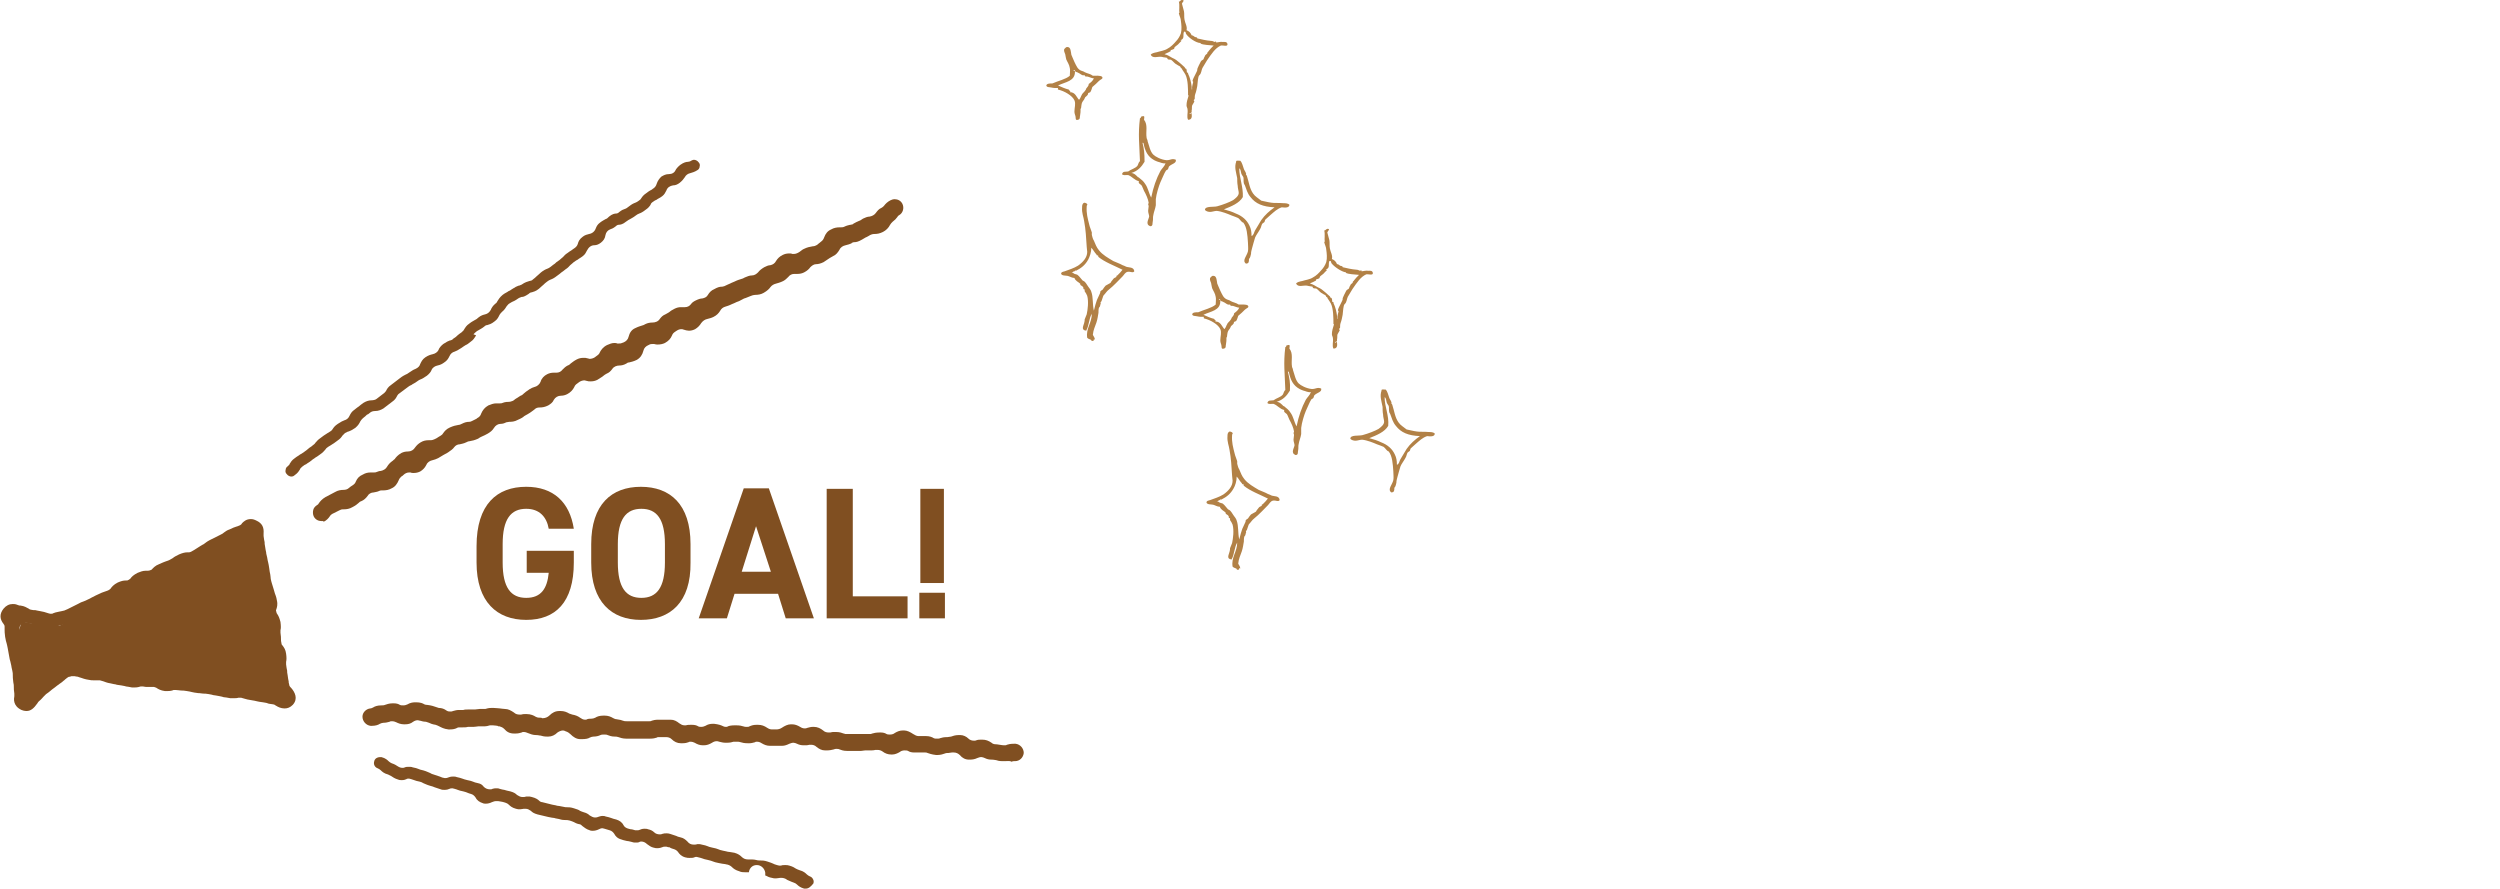 <?xml version="1.0" encoding="utf-8"?>
<!-- Generator: Adobe Illustrator 27.4.1, SVG Export Plug-In . SVG Version: 6.00 Build 0)  -->
<svg version="1.1" xmlns="http://www.w3.org/2000/svg" xmlns:xlink="http://www.w3.org/1999/xlink" x="0px" y="0px"
	 viewBox="0 0 488.4 173.6" style="enable-background:new 0 0 488.4 173.6;" xml:space="preserve">
<style type="text/css">
	.st0{fill:#804F21;}
	.st1{fill-rule:evenodd;clip-rule:evenodd;fill:#B28146;}
</style>
<g id="レイヤー_1">
</g>
<g id="MAP">
	<g>
		<g>
			<g>
				<path class="st0" d="M112.1,107.6v2.3c0,7.8-3.6,11.2-9.3,11.2c-5.7,0-9.7-3.5-9.7-11.2v-3.2c0-8.2,4-11.6,9.7-11.6
					c5.3,0,8.5,3,9.3,8.2h-4.9c-0.4-2.3-1.8-3.9-4.4-3.9c-3,0-4.6,2-4.6,6.9v3.6c0,4.9,1.6,6.9,4.6,6.9c2.9,0,4.1-1.8,4.4-4.9h-4.3
					v-4.3H112.1z"/>
				<path class="st0" d="M125.2,121.1c-5.7,0-9.7-3.5-9.7-11.2v-3.6c0-7.8,4-11.2,9.7-11.2c5.7,0,9.7,3.4,9.7,11.2v3.6
					C135,117.7,130.9,121.1,125.2,121.1z M120.7,109.9c0,4.9,1.6,6.9,4.6,6.9s4.6-2,4.6-6.9v-3.6c0-4.9-1.6-6.9-4.6-6.9
					s-4.6,2-4.6,6.9V109.9z"/>
				<path class="st0" d="M136.5,120.8l8.8-25.4h4.9l8.8,25.4h-5.5l-1.5-4.8h-8.5l-1.5,4.8H136.5z M144.9,111.7h5.7l-2.9-8.9
					L144.9,111.7z"/>
				<path class="st0" d="M166.6,116.5h10.7v4.3h-15.8V95.5h5.1V116.5z"/>
				<path class="st0" d="M184.6,120.8h-5v-5h5V120.8z M184.4,95.5h-4.6v18.4h4.6V95.5z"/>
			</g>
		</g>
		<g>
			<g>
				<g>
					<path class="st0" d="M5.2,138.9c-0.4,0-0.8-0.1-1-0.2c-1.7-0.8-1.5-2.2-1.4-2.7c0-0.2,0-0.2,0-0.3c0-0.1,0-0.2,0-0.2
						c-0.1-0.6-0.1-1-0.1-1.3c0-0.3,0-0.5-0.1-0.9c-0.1-0.7-0.1-1.1-0.1-1.4c0-0.3,0-0.5-0.1-0.9c-0.1-0.5-0.2-0.8-0.2-1
						c-0.1-0.3-0.1-0.6-0.3-1.2l-0.4-2.2c-0.1-0.4-0.1-0.6-0.2-0.9c-0.1-0.3-0.2-0.7-0.3-1.3c-0.1-0.7-0.1-1.1-0.1-1.4
						c0-0.2,0-0.4,0-0.6c0-0.2-0.1-0.4-0.2-0.5c-0.8-1-0.8-2,0-3c0.5-0.6,1.1-0.9,1.8-0.9c0.5,0,0.8,0.1,1,0.2
						c0.2,0.1,0.3,0.1,0.5,0.1c0.8,0.1,1.2,0.4,1.6,0.6c0.1,0.1,0.3,0.2,0.4,0.2c0.4,0.1,0.6,0.1,0.9,0.1c0.3,0.1,0.6,0.1,1,0.2
						c0.6,0.1,0.9,0.2,1.2,0.3c0.2,0.1,0.4,0.1,0.7,0.2c0.1,0,0.1,0,0.2,0c0.1,0,0.3,0,0.4-0.1c0.2-0.1,0.6-0.2,1.1-0.3l0.5-0.1
						c0.5-0.1,0.6-0.1,1.2-0.4l2-1c0.5-0.3,0.8-0.4,1.1-0.5c0.3-0.1,0.5-0.2,0.9-0.4c0.5-0.2,0.7-0.4,1-0.5c0.3-0.2,0.6-0.3,1-0.5
						c0.6-0.3,0.9-0.4,1.2-0.5c0.2-0.1,0.4-0.1,0.8-0.3c0.2-0.1,0.3-0.2,0.4-0.3c0.2-0.3,0.6-0.8,1.4-1.2c0.7-0.3,1.1-0.4,1.6-0.4
						c0.1,0,0.2,0,0.2,0c0.2,0,0.2-0.1,0.3-0.1c0.1-0.1,0.2-0.1,0.3-0.2c0,0,0.1-0.1,0.1-0.1c0.2-0.3,0.6-0.7,1.4-1.1
						c0.5-0.2,1-0.4,1.5-0.4c0.1,0,0.3,0,0.4,0c0,0,0.1,0,0.1,0c0.2,0,0.5-0.1,0.7-0.2c0,0,0.1-0.1,0.1-0.1c0.2-0.2,0.6-0.7,1.4-1
						c0.6-0.3,1-0.4,1.2-0.5c0.2-0.1,0.4-0.1,0.8-0.3c0.4-0.2,0.5-0.3,0.7-0.4c0.2-0.2,0.6-0.4,1.2-0.7c0.7-0.3,1.2-0.4,1.6-0.4
						c0,0,0.2,0,0.2,0c0.2,0,0.3,0,0.5-0.1c0.4-0.2,0.5-0.3,0.7-0.4c0.3-0.2,0.6-0.4,1.1-0.7c0.3-0.2,0.5-0.3,0.7-0.4
						c0.3-0.2,0.6-0.5,1.2-0.8l2-1c0.4-0.2,0.6-0.3,0.8-0.5c0.3-0.2,0.5-0.4,1.1-0.6c0.6-0.3,0.9-0.4,1.2-0.5
						c0.3-0.1,0.4-0.1,0.8-0.3c0.2-0.1,0.3-0.2,0.4-0.4c0.3-0.3,0.8-0.8,1.7-0.8c0.4,0,0.7,0.1,1.1,0.3c1.1,0.5,1.5,1.3,1.4,2.5
						c0,0.2,0,0.3,0,0.5c0.1,0.6,0.1,0.9,0.2,1.2c0,0.2,0,0.5,0.1,0.9c0.1,0.5,0.1,0.8,0.2,1.1c0,0.3,0.1,0.5,0.2,1
						c0.1,0.5,0.1,0.7,0.2,1c0.1,0.3,0.1,0.6,0.2,1.1c0.1,0.6,0.1,0.9,0.2,1.2c0,0.2,0.1,0.5,0.1,0.9c0.1,0.4,0.1,0.5,0.2,0.8
						c0.1,0.3,0.2,0.6,0.4,1.3c0.1,0.3,0.1,0.4,0.2,0.7c0.1,0.3,0.3,0.7,0.4,1.4c0.2,0.8,0,1.4-0.1,1.7c-0.1,0.2-0.1,0.4,0,0.5
						c0,0.2,0.1,0.4,0.2,0.5c0.2,0.3,0.4,0.7,0.6,1.5c0.1,0.8,0.1,1.3,0,1.6l0,0.1c0,0.1,0,0.3,0,0.4c0.1,0.7,0.1,1,0.1,1.3
						c0,0.2,0,0.4,0.1,0.8c0,0.2,0.1,0.3,0.2,0.4c0.3,0.4,0.6,0.8,0.7,1.6c0.1,0.7,0.1,1.2,0,1.6l0,0.1c0,0.1,0,0.2,0,0.4
						c0.1,0.6,0.1,0.9,0.2,1.2c0,0.2,0,0.5,0.1,0.9c0.1,0.6,0.1,0.9,0.2,1.2c0,0.2,0,0.3,0.1,0.6c0,0.2,0.1,0.4,0.3,0.6l0.1,0.1
						c0.7,0.8,1.4,2.1,0.3,3.3c-0.5,0.5-1,0.7-1.6,0.7c-0.7,0-1.3-0.3-1.6-0.5c-0.2-0.1-0.2-0.1-0.3-0.2c-0.1,0-0.2-0.1-0.3-0.1
						c-0.6-0.1-0.9-0.1-1.1-0.2c-0.2-0.1-0.4-0.1-0.9-0.2c-0.6-0.1-0.9-0.1-1.2-0.2c-0.3-0.1-0.5-0.1-1-0.2
						c-0.7-0.1-1.1-0.2-1.4-0.3c-0.3-0.1-0.4-0.1-0.7-0.2c0,0-0.1,0-0.1,0c0,0-0.3,0-0.3,0c0,0-0.1,0-0.1,0c-0.3,0.1-0.6,0.1-1,0.1
						c-0.2,0-0.4,0-0.6,0c-0.6-0.1-1-0.2-1.3-0.2c-0.2-0.1-0.4-0.1-0.8-0.2c-0.6-0.1-1-0.2-1.2-0.2c-0.3-0.1-0.4-0.1-0.9-0.2
						c-0.5-0.1-0.8-0.1-1.1-0.1c-0.3,0-0.5-0.1-1-0.1c-0.6-0.1-0.9-0.1-1.2-0.2c-0.3-0.1-0.5-0.1-1-0.2c-0.5-0.1-0.8-0.1-1.1-0.1
						c-0.3,0-0.6-0.1-1-0.1c0,0-0.1,0-0.1,0c-0.1,0-0.1,0-0.2,0c0,0-0.2,0-0.2,0c-0.2,0.1-0.6,0.2-1.1,0.2c-0.2,0-0.4,0-0.6,0
						c-0.8-0.1-1.3-0.4-1.6-0.6c-0.1-0.1-0.3-0.1-0.5-0.2c-0.3,0-0.4,0-0.6,0c0,0-0.4,0-0.6,0c-0.3,0-0.6,0-1-0.1c0,0-0.1,0-0.1,0
						c-0.1,0-0.2,0-0.3,0c-0.3,0.1-0.7,0.2-1.2,0.2c-0.2,0-0.3,0-0.5,0c-0.6-0.1-1-0.2-1.2-0.2c-0.2-0.1-0.5-0.1-0.9-0.2
						c-0.6-0.1-0.9-0.1-1.1-0.2c-0.2,0-0.5-0.1-1-0.2c-0.7-0.1-1.1-0.3-1.4-0.4c-0.3-0.1-0.4-0.1-0.7-0.2c-0.2,0-0.4,0-0.5,0
						c-0.1,0-0.2,0-0.3,0c-0.2,0-0.3,0-0.5,0c-0.2,0-0.5,0-0.9-0.1c-0.7-0.1-1.2-0.3-1.5-0.4c-0.3-0.1-0.4-0.1-0.6-0.2
						c-0.2,0-0.6-0.1-0.6-0.1c-0.2,0-0.3,0-0.4,0c0,0,0,0,0,0c-0.1,0-0.1,0-0.2,0c-0.1,0-0.2,0-0.3,0.1l-0.1,0
						c-0.2,0-0.3,0.1-0.3,0.1c-0.2,0.1-0.3,0.2-0.4,0.3c-0.2,0.1-0.3,0.3-0.5,0.4c-0.4,0.4-0.7,0.5-0.9,0.7
						c-0.2,0.1-0.4,0.3-0.8,0.6c-0.4,0.3-0.7,0.5-0.9,0.7c-0.2,0.2-0.4,0.3-0.8,0.6c-0.2,0.2-0.3,0.3-0.5,0.5
						c-0.2,0.2-0.4,0.5-0.9,0.9c-0.1,0.1-0.2,0.2-0.3,0.4C6.6,138.4,6,138.9,5.2,138.9z M46.6,133.2c0.2,0,0.4,0,0.6,0
						c0.7,0.1,1.1,0.2,1.4,0.3c0.3,0.1,0.4,0.1,0.7,0.2c0.6,0.1,0.9,0.1,1.2,0.2c0.3,0.1,0.5,0.1,1,0.2c0.2,0,0.4,0,0.5,0.1
						c0.1,0,0.1,0,0.2,0c0.3,0,0.5-0.1,0.7-0.3c0.2-0.2,0.4-0.5,0.3-0.9c0-0.2,0-0.4-0.1-0.8c-0.1-0.6-0.1-0.9-0.2-1.2
						c0-0.2,0-0.5-0.1-0.9c-0.1-0.7-0.1-1.2,0-1.6l0-0.1c0-0.3,0-0.6-0.2-0.8c-0.3-0.4-0.6-0.8-0.7-1.6c-0.1-0.6-0.1-1-0.1-1.3
						c0-0.2,0-0.4-0.1-0.8c-0.1-0.8-0.1-1.3,0-1.6l0-0.1c0-0.1,0-0.3,0-0.4l0-0.1c0-0.2-0.1-0.3-0.2-0.4c-0.2-0.3-0.4-0.7-0.6-1.5
						c-0.1-0.8,0-1.4,0.1-1.7c0.1-0.2,0.1-0.3,0-0.5c-0.1-0.3-0.1-0.4-0.2-0.6c-0.1-0.3-0.3-0.7-0.4-1.4c-0.1-0.4-0.1-0.5-0.2-0.8
						c-0.1-0.3-0.2-0.6-0.4-1.3c-0.1-0.6-0.1-0.9-0.2-1.2c0-0.2-0.1-0.5-0.1-0.9c-0.1-0.5-0.1-0.7-0.2-1c-0.1-0.3-0.1-0.6-0.2-1.1
						c-0.1-0.5-0.1-0.8-0.2-1.1c0-0.3-0.1-0.5-0.2-1c-0.1-0.4-0.1-0.6-0.1-0.8c0-0.3-0.2-0.6-0.5-0.8c-0.2-0.1-0.4-0.2-0.6-0.2
						c-0.1,0-0.2,0-0.4,0.1c-0.1,0-0.2,0.1-0.3,0.1c-0.3,0.1-0.4,0.1-0.8,0.3c-0.4,0.2-0.6,0.3-0.8,0.5c-0.3,0.2-0.5,0.4-1.1,0.6
						l-2,1c-0.3,0.2-0.5,0.3-0.7,0.4c-0.3,0.2-0.6,0.5-1.2,0.8c-0.4,0.2-0.6,0.3-0.8,0.4c-0.3,0.2-0.6,0.4-1.1,0.7
						c-0.7,0.3-1.2,0.4-1.6,0.4c0,0-0.2,0-0.2,0c-0.2,0-0.3,0-0.5,0.1c-0.3,0.2-0.4,0.2-0.7,0.4c-0.3,0.2-0.6,0.4-1.2,0.7
						c-0.6,0.3-1,0.4-1.2,0.5c-0.2,0.1-0.4,0.1-0.8,0.3c-0.1,0-0.2,0.1-0.2,0.1l-0.1,0.1c0,0-0.1,0.1-0.1,0.1
						c-0.3,0.3-0.6,0.7-1.4,1c-0.5,0.2-1,0.3-1.5,0.3c-0.1,0-0.2,0-0.3,0c0,0-0.1,0-0.1,0c-0.3,0-0.6,0.1-0.8,0.4
						c-0.2,0.2-0.6,0.7-1.4,1c-0.7,0.4-1.2,0.4-1.6,0.4c-0.1,0-0.2,0-0.2,0c0,0-0.1,0-0.2,0c-0.2,0.1-0.4,0.2-0.5,0.4
						c-0.2,0.3-0.6,0.8-1.4,1.2c-0.6,0.3-0.9,0.4-1.2,0.5c-0.3,0.1-0.5,0.2-0.9,0.3c-0.5,0.2-0.7,0.4-1,0.5c-0.3,0.2-0.6,0.3-1,0.5
						c-0.5,0.3-0.8,0.4-1.1,0.5c-0.3,0.1-0.5,0.2-0.9,0.4l-2,1c-0.9,0.5-1.2,0.5-2.1,0.7l-0.4,0.1c-0.2,0-0.4,0.1-0.5,0.2
						c-0.4,0.1-0.8,0.3-1.3,0.3c-0.2,0-0.4,0-0.7-0.1c-0.6-0.1-0.8-0.2-1.1-0.3c-0.2-0.1-0.4-0.1-0.8-0.2c-0.5-0.1-0.8-0.1-1-0.2
						c-0.3-0.1-0.5-0.1-1-0.2l-0.2,0c-0.1,0-0.1,0-0.2,0c-0.2,0-0.5,0.1-0.7,0.2c-0.2,0.2-0.4,0.5-0.4,0.8c0,0.2,0,0.4,0.1,0.8
						c0.1,0.4,0.1,0.6,0.2,0.9c0.1,0.3,0.2,0.7,0.4,1.3l0.4,2.2c0.1,0.5,0.2,0.8,0.2,1c0.1,0.3,0.2,0.6,0.3,1.2
						c0.1,0.7,0.1,1.1,0.1,1.4c0,0.2,0,0.3,0,0.4c0,0.4,0.3,0.7,0.6,0.9c0.1,0.1,0.3,0.1,0.4,0.1c0.2,0,0.5-0.1,0.7-0.2
						c0.2-0.2,0.4-0.3,0.5-0.4c0.2-0.2,0.4-0.3,0.8-0.6c0.4-0.4,0.7-0.5,0.9-0.7c0.2-0.2,0.4-0.3,0.8-0.6c0.2-0.1,0.3-0.3,0.4-0.4
						c0.5-0.4,0.9-0.7,1.9-1c0.6-0.2,1-0.2,1.4-0.2c0.3,0,0.6,0,0.9,0.1l0.5,0.1c0.7,0.1,1.2,0.3,1.5,0.4c0.3,0.1,0.4,0.1,0.6,0.2
						c0.2,0,0.4,0,0.5,0c0.1,0,0.2,0,0.3,0c0.2,0,0.3,0,0.5,0c0.2,0,0.5,0,0.9,0.1c0.7,0.1,1.1,0.3,1.4,0.4c0.3,0.1,0.4,0.1,0.7,0.2
						c0.6,0.1,0.9,0.1,1.1,0.2c0.3,0,0.5,0.1,1,0.2c0.6,0.1,0.9,0.2,1.2,0.2c0.2,0.1,0.5,0.1,0.9,0.2c0,0,0.1,0,0.1,0
						c0.1,0,0.2,0,0.3,0c0.3-0.1,0.7-0.2,1.2-0.2c0.2,0,0.3,0,0.5,0c0.3,0,0.4,0,0.6,0c0,0,0.4,0,0.6,0c0.3,0,0.6,0,1,0.1
						c0.8,0.1,1.3,0.4,1.6,0.6c0.1,0.1,0.3,0.2,0.5,0.2c0,0,0.1,0,0.1,0c0.1,0,0.3,0,0.4-0.1c0.2-0.1,0.6-0.2,1.1-0.2
						c0.2,0,0.4,0,0.6,0c0.5,0.1,0.8,0.1,1.1,0.1c0.3,0,0.5,0.1,1,0.1c0.6,0.1,0.9,0.1,1.2,0.2c0.2,0.1,0.5,0.1,1,0.2
						c0.5,0.1,0.8,0.1,1.1,0.1c0.3,0,0.5,0.1,1,0.1c0.6,0.1,1,0.2,1.2,0.2c0.3,0.1,0.4,0.1,0.9,0.2c0.6,0.1,1,0.2,1.3,0.2
						c0.2,0.1,0.4,0.1,0.8,0.2c0,0,0.1,0,0.1,0c0,0,0.3,0,0.3,0c0.1,0,0.1,0,0.2,0C45.9,133.2,46.2,133.2,46.6,133.2z"/>
				</g>
				<g>
					<path class="st0" d="M62.8,101.8c-0.6,0-1.2-0.3-1.5-0.9c-0.2-0.4-0.2-0.9-0.1-1.3c0.1-0.4,0.4-0.7,0.7-0.9
						c0.2-0.1,0.3-0.2,0.4-0.4c0.2-0.3,0.6-0.8,1.3-1.2l1.9-1c0.5-0.3,1.1-0.4,1.6-0.4c0,0,0,0,0,0c0.4,0,0.8-0.1,1.1-0.4
						c0.2-0.2,0.4-0.3,0.7-0.5c0.3-0.2,0.5-0.4,0.6-0.7c0.3-0.7,0.7-1.1,1.4-1.4c0.5-0.3,1-0.4,1.5-0.4c0.1,0,0.2,0,0.4,0
						c0.1,0,0.1,0,0.2,0c0.2,0,0.4,0,0.6-0.1c0.3-0.1,0.5-0.2,0.8-0.2c0.5-0.1,1-0.4,1.2-0.8c0.3-0.5,0.6-0.8,1-1.1
						c0.2-0.1,0.3-0.3,0.5-0.4c0.2-0.3,0.6-0.8,1.3-1.2c0.4-0.2,0.8-0.3,1.3-0.3c0,0,0,0,0,0c0.6,0,1.1-0.3,1.4-0.8
						c0.3-0.4,0.6-0.7,1.1-1c0.5-0.3,1-0.4,1.5-0.4c0.1,0,0.2,0,0.3,0c0,0,0.1,0,0.1,0c0.3,0,0.6-0.1,0.8-0.2l0.4-0.2
						c0.2-0.1,0.4-0.3,0.8-0.5c0.2-0.1,0.4-0.3,0.5-0.5c0.2-0.3,0.6-0.8,1.3-1.1c0.7-0.3,1.1-0.4,1.7-0.5c0.2,0,0.4-0.1,0.6-0.2
						c0.6-0.3,1-0.4,1.5-0.4c0.2,0,0.4-0.1,0.6-0.2c0.4-0.2,0.6-0.3,0.8-0.4l0.1-0.1c0.4-0.2,0.7-0.5,0.8-0.9
						c0.3-0.7,0.7-1.2,1.4-1.6c0.5-0.2,1-0.4,1.5-0.4c0.2,0,0.4,0,0.5,0c0.1,0,0.2,0,0.2,0c0.2,0,0.4,0,0.6-0.1
						c0.5-0.2,1-0.2,1.2-0.2c0.3,0,0.5-0.1,0.8-0.2c0.2-0.1,0.3-0.2,0.4-0.3c0.3-0.2,0.6-0.4,1.1-0.7c0.3-0.1,0.4-0.2,0.6-0.4
						c0.2-0.2,0.6-0.5,1.2-0.9c0.3-0.2,0.6-0.3,0.9-0.4c0.5-0.1,1-0.5,1.2-1c0.2-0.7,0.7-1.2,1.3-1.5c0.4-0.2,0.8-0.3,1.3-0.3
						c0.1,0,0.2,0,0.3,0c0.1,0,0.1,0,0.2,0c0.5,0,0.9-0.2,1.2-0.6c0.3-0.3,0.6-0.6,1-0.8c0.3-0.1,0.4-0.2,0.6-0.4
						c0.3-0.2,0.6-0.5,1.2-0.8c0.4-0.2,0.8-0.3,1.3-0.3c0.3,0,0.5,0,0.8,0.1c0.1,0,0.3,0.1,0.4,0.1c0.3,0,0.7-0.1,1-0.3
						c0.1-0.1,0.3-0.2,0.4-0.3c0.3-0.2,0.5-0.4,0.6-0.7c0.2-0.4,0.6-1,1.4-1.4c0.5-0.2,0.9-0.4,1.4-0.4c0.2,0,0.4,0,0.6,0.1
						c0.1,0,0.2,0,0.3,0c0.2,0,0.4,0,0.6-0.1c0.1,0,0.2-0.1,0.3-0.1c0.5-0.2,0.9-0.6,1-1.1c0.2-0.8,0.6-1.4,1.3-1.7
						c0.6-0.3,1-0.4,1.3-0.5c0.3-0.1,0.4-0.1,0.7-0.3c0.4-0.2,0.9-0.3,1.4-0.3c0,0,0,0,0,0c0.5,0,1.1-0.2,1.4-0.7
						c0.3-0.4,0.6-0.7,1.1-0.9c0.4-0.2,0.5-0.3,0.7-0.4c0.2-0.2,0.5-0.4,1.1-0.7c0.4-0.2,0.8-0.3,1.2-0.3c0.2,0,0.3,0,0.5,0
						c0.1,0,0.2,0,0.3,0c0.5,0,0.9-0.2,1.2-0.6c0.2-0.3,0.5-0.5,0.9-0.7c0.6-0.3,1-0.4,1.3-0.4c0.5-0.1,0.9-0.3,1.1-0.7
						c0.3-0.5,0.7-0.9,1.2-1.1c0.7-0.4,1.1-0.5,1.5-0.5l0.1,0c0.1,0,0.3-0.1,0.4-0.1c0.6-0.3,0.9-0.4,1.1-0.5
						c0.2-0.1,0.4-0.2,0.9-0.4c0.6-0.3,1-0.4,1.3-0.5c0.3-0.1,0.4-0.1,0.7-0.3c0.5-0.2,0.9-0.4,1.4-0.4c0.5,0,0.9-0.3,1.2-0.6
						c0.3-0.4,0.7-0.7,1.2-1c0.4-0.2,0.8-0.4,1.2-0.4c0.5-0.1,0.9-0.4,1.1-0.8c0.3-0.5,0.7-0.9,1.3-1.2c0.4-0.2,0.8-0.3,1.3-0.3
						c0.2,0,0.4,0,0.6,0.1c0.1,0,0.2,0,0.3,0c0.4,0,0.8-0.2,1.1-0.4c0.3-0.2,0.6-0.5,0.9-0.6c0.6-0.3,1.1-0.4,1.7-0.5
						c0.3,0,0.5-0.1,0.7-0.2c0.2-0.1,0.3-0.2,0.4-0.3c0.1-0.1,0.3-0.2,0.5-0.4c0.3-0.2,0.5-0.5,0.6-0.8c0.3-0.8,0.7-1.3,1.4-1.6
						c0.5-0.3,1.1-0.4,1.6-0.4c0,0,0.1,0,0.2,0c0.2,0,0.5,0,0.7-0.1c0.6-0.3,0.9-0.3,1.2-0.4l0.1,0c0.1,0,0.3-0.1,0.4-0.1
						c0,0,0.1,0,0.1-0.1c0.5-0.3,0.8-0.4,1-0.5c0.3-0.1,0.5-0.2,0.9-0.5c0.4-0.2,0.9-0.4,1.3-0.4c0.5-0.1,0.9-0.3,1.2-0.7
						c0.3-0.4,0.6-0.8,1.1-1c0.2-0.1,0.3-0.2,0.5-0.4c0.3-0.4,0.7-0.8,1.3-1.1c0.2-0.1,0.5-0.2,0.8-0.2c0.6,0,1.2,0.3,1.5,0.9
						c0.4,0.8,0.1,1.8-0.6,2.2c-0.2,0.1-0.3,0.2-0.4,0.4c-0.2,0.3-0.5,0.6-0.9,0.9c-0.2,0.2-0.4,0.4-0.5,0.6
						c-0.3,0.6-0.8,1.1-1.4,1.4c-0.6,0.3-1.1,0.4-1.7,0.4c-0.3,0-0.6,0.1-0.8,0.2c-0.3,0.2-0.5,0.3-0.7,0.4
						c-0.3,0.1-0.5,0.3-0.9,0.5c-0.7,0.4-1.1,0.5-1.5,0.5l-0.1,0c-0.1,0-0.2,0.1-0.3,0.1c0,0-0.1,0-0.1,0.1
						c-0.4,0.2-0.8,0.3-1.2,0.4c-0.5,0.1-1,0.4-1.2,0.9c-0.3,0.5-0.7,1-1.2,1.2c-0.3,0.2-0.4,0.2-0.7,0.4c-0.3,0.2-0.6,0.4-1.2,0.8
						c-0.6,0.3-1.1,0.4-1.5,0.4c-0.4,0-0.8,0.3-1.1,0.6c-0.2,0.3-0.6,0.7-1.2,1c-0.4,0.2-0.8,0.3-1.3,0.3c-0.1,0-0.3,0-0.4,0
						c-0.1,0-0.1,0-0.2,0c-0.5,0-0.9,0.2-1.2,0.6c-0.3,0.3-0.6,0.6-1,0.8c-0.6,0.3-1.1,0.4-1.4,0.5c-0.4,0.1-0.8,0.3-1.1,0.7
						c-0.2,0.3-0.6,0.7-1.3,1.1c-0.5,0.3-1.1,0.4-1.7,0.4c0,0,0,0,0,0c-0.2,0-0.6,0.1-0.8,0.2c-0.5,0.2-0.8,0.3-1,0.4
						c-0.3,0.1-0.4,0.1-0.7,0.3c-0.5,0.3-0.8,0.4-1.1,0.5c-0.2,0.1-0.4,0.2-0.9,0.4c-0.6,0.3-1,0.4-1.3,0.5c-0.4,0.1-0.8,0.4-1,0.8
						c-0.3,0.5-0.7,0.9-1.3,1.2c-0.4,0.2-0.8,0.3-1.2,0.4c-0.5,0.1-0.9,0.4-1.2,0.8c-0.3,0.5-0.7,0.9-1.2,1.2
						c-0.4,0.2-0.8,0.3-1.2,0.3c-0.3,0-0.7-0.1-1-0.2c-0.2-0.1-0.4-0.1-0.5-0.1c-0.3,0-0.6,0.1-0.9,0.3c-0.1,0.1-0.2,0.1-0.3,0.2
						c-0.3,0.2-0.5,0.4-0.6,0.7c-0.3,0.7-0.7,1.1-1.4,1.5c-0.4,0.2-0.9,0.3-1.4,0.3c-0.2,0-0.4,0-0.7-0.1c-0.1,0-0.2,0-0.3,0
						c-0.2,0-0.4,0-0.6,0.1l-0.2,0.1c-0.5,0.2-0.9,0.6-1,1.1c-0.2,0.8-0.6,1.4-1.3,1.8c-0.6,0.3-1.1,0.4-1.5,0.5l-0.1,0
						c-0.1,0-0.3,0.1-0.4,0.2c-0.5,0.3-1,0.4-1.4,0.4c-0.5,0-1.1,0.2-1.4,0.7c-0.3,0.4-0.6,0.7-1.1,0.9c-0.3,0.2-0.4,0.2-0.6,0.4
						c-0.2,0.2-0.6,0.4-1.2,0.8c-0.4,0.2-0.8,0.3-1.3,0.3c-0.3,0-0.5,0-0.8-0.1c-0.1,0-0.3-0.1-0.4-0.1c-0.3,0-0.7,0.1-1,0.3
						c-0.1,0.1-0.3,0.2-0.4,0.3c-0.3,0.2-0.5,0.4-0.6,0.7c-0.3,0.6-0.8,1.1-1.4,1.4c-0.4,0.2-0.8,0.3-1.2,0.3
						c-0.6,0-1.1,0.3-1.4,0.8c-0.2,0.5-0.6,0.8-1.1,1.1c-0.6,0.3-1.1,0.4-1.7,0.4c-0.4,0-0.7,0.1-1,0.4c-0.3,0.2-0.6,0.5-1.3,0.9
						c-0.4,0.2-0.5,0.3-0.7,0.4c-0.2,0.2-0.5,0.4-1.2,0.7c-0.7,0.4-1.3,0.4-1.7,0.4c-0.2,0-0.4,0.1-0.6,0.1
						c-0.4,0.2-0.7,0.3-1.1,0.3c-0.5,0-1,0.3-1.3,0.8c-0.3,0.5-0.7,0.8-1.2,1.1c-0.5,0.3-0.8,0.4-1,0.5c-0.2,0.1-0.5,0.2-0.9,0.5
						c-0.7,0.3-1.1,0.4-1.7,0.5c-0.2,0-0.4,0.1-0.6,0.2c-0.6,0.3-1,0.3-1.3,0.4c-0.4,0-0.8,0.2-1.1,0.6c-0.2,0.3-0.6,0.6-1.2,1
						c-0.4,0.2-0.7,0.4-0.9,0.5c-0.3,0.2-0.5,0.3-1,0.6c-0.4,0.2-0.7,0.3-1.1,0.4c-0.5,0.1-1,0.4-1.2,0.9c-0.3,0.6-0.7,1-1.2,1.3
						c-0.4,0.2-0.8,0.3-1.3,0.3c-0.2,0-0.4,0-0.6-0.1c-0.1,0-0.2,0-0.3,0c-0.4,0-0.8,0.2-1.1,0.5c-0.1,0.1-0.2,0.2-0.4,0.3
						c-0.2,0.2-0.4,0.4-0.5,0.7c-0.3,0.7-0.7,1.3-1.4,1.6c-0.5,0.3-1.1,0.4-1.6,0.4c0,0-0.2,0-0.2,0c-0.2,0-0.4,0-0.6,0.1
						c-0.4,0.2-0.7,0.2-1.1,0.3c-0.5,0-1,0.3-1.2,0.7c-0.3,0.4-0.7,0.8-1.2,1c-0.3,0.1-0.4,0.2-0.6,0.4c-0.2,0.2-0.6,0.5-1.2,0.8
						c-0.5,0.3-1.1,0.4-1.6,0.4c0,0-0.2,0-0.2,0c-0.3,0-0.5,0.1-0.7,0.2l-1.4,0.7c-0.2,0.1-0.4,0.3-0.5,0.5
						c-0.2,0.3-0.6,0.8-1.3,1.1C63.4,101.7,63.1,101.8,62.8,101.8z"/>
				</g>
				<g>
					<path class="st0" d="M56.9,93.1c-0.3,0-0.7-0.2-0.9-0.5c-0.2-0.2-0.3-0.5-0.2-0.8c0-0.3,0.2-0.6,0.4-0.7
						c0.1-0.1,0.2-0.2,0.3-0.3c0,0,0.1-0.1,0.1-0.2c0.2-0.3,0.4-0.7,1-1.1c0.5-0.4,0.8-0.5,1-0.7c0.2-0.1,0.4-0.2,0.8-0.5
						c0.4-0.3,0.7-0.5,0.9-0.7c0.2-0.2,0.5-0.3,0.8-0.6c0.3-0.2,0.4-0.3,0.6-0.6c0.2-0.2,0.4-0.5,1-0.9c0.5-0.4,0.7-0.5,1-0.7
						c0.2-0.1,0.4-0.3,0.8-0.5c0.3-0.2,0.4-0.3,0.5-0.5c0.2-0.3,0.4-0.6,1-1c0.6-0.4,1-0.6,1.3-0.7c0.4-0.1,0.8-0.4,1-0.9
						c0.2-0.4,0.4-0.8,1-1.2c0.4-0.3,0.6-0.5,0.8-0.6c0.2-0.2,0.5-0.4,0.9-0.7c0.5-0.3,1-0.5,1.6-0.5c0,0,0,0,0,0
						c0.3,0,0.8-0.1,1-0.3l1.3-1c0.2-0.1,0.3-0.3,0.5-0.5c0.2-0.4,0.4-0.8,1-1.2l1.7-1.3c0.5-0.4,0.9-0.6,1.1-0.7
						c0.3-0.1,0.4-0.2,0.7-0.4c0.6-0.4,0.9-0.6,1.2-0.7l0.2-0.1c0.4-0.2,0.7-0.5,0.8-0.9c0.2-0.4,0.4-0.9,1-1.3
						c0.6-0.4,1-0.5,1.4-0.6c0.5-0.1,1-0.4,1.2-0.9c0.1-0.3,0.4-0.7,0.9-1.1c0.6-0.4,1-0.6,1.3-0.7l0.1,0c0.2-0.1,0.4-0.1,0.5-0.3
						c0.5-0.3,0.7-0.5,0.9-0.7c0.2-0.2,0.4-0.3,0.8-0.6c0.1-0.1,0.2-0.2,0.3-0.3l0.1-0.1c0-0.1,0.1-0.1,0.1-0.2
						c0.2-0.3,0.4-0.7,1-1.1c0.5-0.4,0.8-0.5,1.1-0.7c0.2-0.1,0.4-0.2,0.7-0.5c0.5-0.4,0.9-0.5,1.3-0.6c0.5-0.1,0.9-0.5,1.1-0.9
						c0.1-0.3,0.4-0.8,0.9-1.2c0.2-0.1,0.3-0.3,0.4-0.5c0.2-0.3,0.4-0.7,1-1.2c0.5-0.4,0.9-0.5,1.1-0.7c0.3-0.1,0.4-0.2,0.7-0.4
						c0.6-0.4,1-0.6,1.3-0.7l0.1,0c0.2-0.1,0.3-0.1,0.5-0.2c0.7-0.5,1.2-0.6,1.5-0.7l0,0c0.1,0,0.3-0.1,0.4-0.1
						c0.1,0,0.2-0.1,0.3-0.2c0.4-0.3,0.5-0.4,0.7-0.6c0.2-0.2,0.5-0.4,0.9-0.8c0.5-0.4,0.9-0.6,1.2-0.7c0.3-0.1,0.4-0.2,0.7-0.4
						c0.4-0.3,0.6-0.5,0.8-0.6c0.2-0.2,0.4-0.4,0.9-0.7c0.3-0.3,0.5-0.4,0.7-0.6c0.2-0.2,0.4-0.5,0.9-0.8c0.5-0.4,0.8-0.5,1-0.7
						c0.1-0.1,0.2-0.1,0.3-0.2c0.3-0.2,0.6-0.5,0.7-0.9c0.1-0.4,0.3-0.9,1-1.4c0.4-0.3,0.8-0.4,1.2-0.5c0.6-0.1,1.1-0.5,1.3-1.1
						c0.2-0.5,0.4-0.8,0.8-1.1c0.5-0.4,0.8-0.5,1.1-0.7c0.3-0.1,0.4-0.2,0.7-0.5c0.6-0.5,1.1-0.6,1.4-0.6c0.2,0,0.4-0.1,0.6-0.3
						c0.5-0.4,0.8-0.5,1.1-0.6c0.3-0.1,0.4-0.2,0.8-0.5c0.5-0.4,0.9-0.6,1.2-0.7c0.3-0.1,0.4-0.2,0.7-0.4c0.3-0.2,0.4-0.3,0.5-0.5
						c0.2-0.3,0.4-0.6,1-1c0.5-0.4,0.9-0.6,1.1-0.7l0.1-0.1c0.4-0.2,0.7-0.6,0.8-1c0.2-0.6,0.5-1,0.9-1.4c0.5-0.3,0.9-0.5,1.5-0.5
						c0.6,0,1.1-0.3,1.3-0.8c0.1-0.2,0.4-0.6,0.9-1c0.7-0.5,1.2-0.6,1.5-0.6c0.2,0,0.5-0.1,0.6-0.2c0.2-0.1,0.4-0.2,0.6-0.2
						c0.3,0,0.7,0.2,0.9,0.5c0.2,0.2,0.3,0.5,0.2,0.8c0,0.3-0.2,0.6-0.4,0.7c-0.6,0.4-1.1,0.5-1.4,0.6c-0.5,0.1-0.9,0.4-1.1,0.8
						c-0.2,0.3-0.5,0.7-1,1.1c-0.4,0.3-0.8,0.5-1.3,0.5c-0.6,0.1-1.1,0.4-1.3,1c-0.2,0.4-0.4,0.8-0.8,1.1c-0.5,0.4-0.9,0.5-1.1,0.7
						c-0.3,0.1-0.4,0.2-0.7,0.4c-0.3,0.2-0.4,0.3-0.5,0.6c-0.2,0.3-0.4,0.6-1,1c-0.5,0.4-0.9,0.6-1.2,0.7c-0.3,0.1-0.4,0.2-0.7,0.4
						c-0.5,0.4-0.8,0.5-1.1,0.7c-0.2,0.1-0.4,0.2-0.8,0.5c-0.6,0.5-1.1,0.6-1.4,0.6c-0.2,0-0.4,0.1-0.6,0.3
						c-0.5,0.4-0.8,0.5-1.1,0.6c-0.5,0.2-0.8,0.6-0.9,1.1c-0.1,0.7-0.4,1.1-0.9,1.5c-0.4,0.3-0.8,0.5-1.3,0.5c-0.6,0-1.1,0.4-1.4,1
						c-0.2,0.4-0.4,0.8-0.8,1.1c-0.5,0.4-0.8,0.5-1,0.7c-0.2,0.1-0.4,0.2-0.8,0.5c-0.3,0.3-0.5,0.4-0.7,0.6
						c-0.2,0.2-0.4,0.5-0.9,0.8c-0.4,0.3-0.6,0.5-0.8,0.6c-0.2,0.2-0.5,0.4-0.9,0.7c-0.5,0.4-0.9,0.6-1.2,0.7
						c-0.3,0.1-0.4,0.2-0.7,0.4c-0.4,0.3-0.5,0.4-0.7,0.6c-0.2,0.2-0.5,0.4-0.9,0.8c-0.6,0.5-1.1,0.6-1.4,0.7
						c-0.2,0-0.4,0.1-0.6,0.3c-0.6,0.4-1,0.6-1.3,0.6l-0.1,0c-0.2,0.1-0.3,0.1-0.5,0.2c-0.6,0.4-0.9,0.6-1.2,0.7
						c-0.2,0.1-0.4,0.2-0.7,0.4c-0.2,0.1-0.3,0.3-0.5,0.5c-0.2,0.3-0.4,0.7-0.9,1.1c-0.2,0.2-0.4,0.4-0.5,0.6
						c-0.2,0.4-0.4,0.9-1,1.3c-0.6,0.5-1.1,0.6-1.4,0.7c-0.2,0-0.4,0.1-0.6,0.3c-0.5,0.4-0.8,0.5-1.1,0.7c-0.2,0.1-0.4,0.2-0.7,0.5
						c-0.1,0.1-0.2,0.2-0.3,0.3L93,65.5c0,0.1-0.1,0.1-0.1,0.2c-0.2,0.3-0.4,0.7-1,1.1c-0.4,0.3-0.6,0.5-0.9,0.6
						c-0.3,0.2-0.5,0.3-0.9,0.6c-0.6,0.4-1,0.6-1.3,0.7c-0.4,0.1-0.8,0.4-1,0.9c-0.2,0.4-0.4,0.8-1,1.2c-0.4,0.3-0.8,0.5-1.3,0.6
						c-0.5,0.1-1,0.4-1.2,0.9c-0.1,0.3-0.4,0.7-0.9,1.1c-0.6,0.4-0.9,0.6-1.2,0.7c-0.3,0.1-0.4,0.2-0.7,0.4
						c-0.5,0.4-0.9,0.5-1.1,0.7c-0.3,0.1-0.4,0.2-0.7,0.4c0,0-1.2,0.9-1.6,1.2c-0.2,0.1-0.4,0.3-0.5,0.5c-0.2,0.4-0.4,0.8-1,1.2
						l-1.7,1.3c-0.5,0.3-1,0.5-1.6,0.5c0,0,0,0,0,0c-0.4,0-0.8,0.1-1.1,0.4C72,80.9,71.8,81,71.7,81c-0.2,0.2-0.4,0.4-0.8,0.7
						c-0.2,0.2-0.4,0.4-0.5,0.6c-0.2,0.4-0.4,0.8-1,1.3c-0.6,0.4-1,0.6-1.3,0.7l-0.1,0c-0.2,0.1-0.4,0.2-0.6,0.3
						c-0.2,0.2-0.3,0.3-0.5,0.5c-0.2,0.3-0.4,0.6-1,1c-0.5,0.4-0.7,0.5-1,0.7c-0.2,0.1-0.4,0.3-0.8,0.5c-0.3,0.2-0.4,0.3-0.6,0.6
						c-0.2,0.2-0.4,0.5-1,0.9c-0.4,0.3-0.7,0.5-0.9,0.6c-0.2,0.2-0.5,0.3-0.8,0.6c-0.5,0.4-0.8,0.5-1,0.7c-0.3,0.1-0.4,0.2-0.8,0.5
						c-0.1,0.1-0.2,0.2-0.3,0.3c0,0-0.1,0.1-0.1,0.2c-0.2,0.3-0.4,0.7-1,1.1C57.4,93,57.2,93.1,56.9,93.1z"/>
				</g>
				<g>
					<path class="st0" d="M157.4,173.6c-0.1,0-0.2,0-0.3,0c-0.7-0.2-1.1-0.5-1.4-0.8c-0.2-0.2-0.4-0.3-0.7-0.4
						c-0.6-0.2-0.9-0.4-1.2-0.5c-0.1-0.1-0.2-0.1-0.3-0.2c-0.2-0.1-0.5-0.2-0.7-0.2c-0.1,0-0.3,0-0.4,0c-0.2,0-0.5,0.1-0.8,0.1
						c-0.3,0-0.5,0-0.8-0.1c-0.6-0.1-0.9-0.3-1.1-0.4c-0.1,0-0.1,0-0.2-0.1l0-0.5c-0.1-0.8-0.8-1.5-1.6-1.5c0,0,0,0-0.1,0
						c-0.8,0-1.4,0.6-1.5,1.4c0,0,0,0,0,0c-0.1,0-0.1,0-0.2,0c0,0-0.2,0-0.2,0c-0.1,0-0.2,0-0.4,0c-0.3,0-0.7,0-1.1-0.2
						c-0.7-0.2-1.1-0.5-1.4-0.8c-0.2-0.2-0.5-0.4-0.9-0.5c-0.2,0-0.3-0.1-0.5-0.1c-0.3,0-0.6-0.1-1.2-0.2c-0.6-0.1-0.8-0.2-1.1-0.3
						c-0.3-0.1-0.5-0.2-1-0.3c-0.6-0.1-0.8-0.2-1.1-0.3c-0.2-0.1-0.4-0.1-0.7-0.2c-0.1,0-0.3-0.1-0.4-0.1c-0.2,0-0.3,0-0.5,0.1
						c-0.2,0.1-0.5,0.1-0.9,0.1c-0.2,0-0.5,0-0.8-0.1c-0.8-0.2-1.2-0.7-1.4-1c-0.2-0.3-0.5-0.5-0.8-0.6c-0.4-0.1-0.6-0.2-0.8-0.3
						c-0.1-0.1-0.2-0.1-0.4-0.1c-0.2-0.1-0.3-0.1-0.5-0.1c-0.2,0-0.4,0-0.6,0.1c-0.2,0.1-0.6,0.2-1,0.2c-0.2,0-0.4,0-0.7-0.1
						c-0.5-0.1-0.9-0.4-1.3-0.7c-0.3-0.3-0.7-0.5-1.1-0.5c-0.1,0-0.3,0-0.4,0.1c-0.2,0.1-0.4,0.1-0.7,0.1c-0.2,0-0.5,0-0.7-0.1
						c-0.5-0.1-0.7-0.2-1-0.2c-0.3-0.1-0.6-0.1-1.1-0.3c-0.8-0.2-1.2-0.7-1.4-1.1c-0.2-0.3-0.5-0.6-0.9-0.7l-1-0.3
						c-0.1,0-0.3-0.1-0.4-0.1c-0.3,0-0.5,0.1-0.7,0.2c-0.4,0.2-0.8,0.3-1.2,0.3c-0.2,0-0.4,0-0.6-0.1c-0.7-0.2-1.1-0.6-1.4-0.8
						c-0.2-0.2-0.4-0.4-0.7-0.4c-0.5-0.1-0.8-0.3-1-0.4c-0.3-0.1-0.4-0.2-0.8-0.3c-0.4-0.1-0.5-0.1-0.8-0.1c-0.3,0-0.7,0-1.3-0.2
						c-0.4-0.1-0.7-0.1-0.9-0.2c-0.3,0-0.6-0.1-1.2-0.2l-2.1-0.5c-0.7-0.2-1-0.4-1.3-0.7c-0.3-0.2-0.6-0.4-1-0.4c-0.1,0-0.3,0-0.4,0
						c-0.2,0-0.4,0.1-0.7,0.1c-0.3,0-0.5,0-0.8-0.1c-0.8-0.2-1.2-0.6-1.4-0.8c-0.2-0.2-0.4-0.3-0.7-0.4c-0.4-0.1-0.6-0.2-0.8-0.2
						l-0.6-0.1c-0.1,0-0.3,0-0.4,0c-0.3,0-0.5,0.1-0.8,0.2c-0.4,0.2-0.8,0.3-1.2,0.3c-0.2,0-0.4,0-0.6-0.1c-0.6-0.2-1.1-0.5-1.4-1.1
						c-0.2-0.3-0.5-0.6-0.9-0.7c-0.3-0.1-0.4-0.1-0.6-0.2c-0.2-0.1-0.5-0.2-0.9-0.3c-0.6-0.1-0.8-0.2-1.1-0.3
						c-0.2-0.1-0.3-0.1-0.6-0.2c-0.1,0-0.3-0.1-0.4-0.1c-0.2,0-0.4,0-0.6,0.1c-0.2,0.1-0.5,0.2-1,0.2c-0.2,0-0.5,0-0.7-0.1
						c-0.6-0.2-0.9-0.3-1.2-0.4c-0.2-0.1-0.5-0.2-0.9-0.3c-0.7-0.2-1-0.4-1.3-0.5c-0.3-0.2-0.4-0.2-0.7-0.3
						c-0.6-0.1-0.8-0.2-1.1-0.3c-0.2-0.1-0.4-0.1-0.6-0.2c-0.1,0-0.3-0.1-0.4-0.1c-0.2,0-0.4,0-0.5,0.1c-0.2,0.1-0.5,0.2-0.9,0.2
						c-0.2,0-0.5,0-0.7-0.1c-0.7-0.2-1.1-0.5-1.4-0.7c-0.2-0.1-0.4-0.2-0.6-0.3c-0.8-0.2-1.2-0.6-1.4-0.8c-0.2-0.2-0.4-0.3-0.6-0.4
						c-0.6-0.2-0.9-0.8-0.7-1.4c0.1-0.5,0.6-0.8,1.1-0.8c0.1,0,0.2,0,0.3,0c0.8,0.2,1.2,0.6,1.4,0.8c0.2,0.2,0.4,0.3,0.6,0.4
						c0.6,0.2,0.9,0.4,1.2,0.6c0.3,0.2,0.6,0.3,0.9,0.3c0.2,0,0.3,0,0.5-0.1c0.2-0.1,0.5-0.1,0.8-0.1c0.2,0,0.5,0,0.7,0.1
						c0.6,0.1,0.8,0.2,1.1,0.3c0.2,0.1,0.5,0.2,1,0.3c0.7,0.2,1,0.4,1.3,0.5c0.3,0.2,0.4,0.2,0.7,0.3c0.6,0.2,0.9,0.3,1.2,0.4
						c0.2,0.1,0.3,0.1,0.5,0.2c0.2,0,0.3,0.1,0.5,0.1c0.2,0,0.4,0,0.6-0.1c0.2-0.1,0.6-0.2,1-0.2c0.2,0,0.5,0,0.7,0.1
						c0.5,0.1,0.8,0.2,1.1,0.3c0.3,0.1,0.5,0.2,1,0.3c0.6,0.1,0.8,0.2,1.1,0.3c0.2,0.1,0.5,0.2,1,0.3c0.5,0.1,0.8,0.3,1.1,0.7
						c0.3,0.3,0.7,0.5,1.2,0.5c0.2,0,0.4,0,0.5-0.1c0.3-0.1,0.5-0.1,0.8-0.1c0.2,0,0.4,0,0.6,0.1c0.4,0.1,0.7,0.2,0.9,0.2
						c0.4,0.1,0.6,0.2,1.2,0.3c0.7,0.2,1,0.4,1.3,0.7c0.3,0.2,0.7,0.4,1,0.4c0.1,0,0.3,0,0.4,0c0.3-0.1,0.5-0.1,0.7-0.1
						c0.3,0,0.5,0,0.8,0.1c0.8,0.2,1.2,0.5,1.4,0.7c0.2,0.2,0.4,0.3,0.6,0.3l2,0.5c0.4,0.1,0.7,0.1,0.9,0.2c0.3,0,0.6,0.1,1.2,0.2
						c0.4,0.1,0.5,0.1,0.8,0.1c0.3,0,0.7,0,1.3,0.2c0.6,0.2,1,0.3,1.2,0.5c0.3,0.1,0.4,0.2,0.8,0.3c0.4,0.1,0.8,0.3,1.1,0.6
						c0.3,0.2,0.7,0.4,1,0.4c0.2,0,0.4,0,0.6-0.1c0.3-0.1,0.6-0.2,0.9-0.2c0.2,0,0.4,0,0.6,0.1c0.5,0.1,0.8,0.2,1.1,0.3
						c0.3,0.1,0.5,0.2,1,0.3c0.6,0.2,1.1,0.5,1.4,1.1c0.2,0.4,0.6,0.6,1,0.7l0.4,0.1c0.3,0,0.5,0.1,0.9,0.2c0.1,0,0.3,0,0.4,0
						c0.2,0,0.3,0,0.5-0.1c0.2-0.1,0.5-0.2,0.9-0.2c0.2,0,0.5,0,0.7,0.1c0.5,0.1,0.9,0.3,1.2,0.6c0.3,0.3,0.7,0.4,1.1,0.4
						c0.2,0,0.3,0,0.5-0.1c0.3-0.1,0.5-0.1,0.8-0.1c0.2,0,0.4,0,0.7,0.1c0.6,0.2,0.9,0.3,1.2,0.4c0.2,0.1,0.4,0.2,0.9,0.3
						c0.5,0.1,0.9,0.4,1.3,0.8c0.3,0.4,0.7,0.6,1.2,0.6c0.1,0,0.2,0,0.3,0c0.2,0,0.4-0.1,0.5-0.1c0.2,0,0.5,0,0.8,0.1
						c0.6,0.1,0.8,0.2,1.1,0.3c0.2,0.1,0.5,0.2,1,0.3c0.6,0.1,0.8,0.2,1.1,0.3c0.2,0.1,0.5,0.2,1,0.3c0.4,0.1,0.6,0.1,0.9,0.2
						c0.3,0,0.6,0.1,1.3,0.2c0.7,0.2,1.1,0.5,1.4,0.8c0.3,0.3,0.7,0.5,1.2,0.5c0,0,0.1,0,0.1,0c0.1,0,0.3,0,0.4,0
						c0.3,0,0.7,0,1.1,0.1c0.3,0.1,0.5,0.1,0.8,0.1c0.4,0,0.8,0,1.4,0.2c0.6,0.2,0.9,0.3,1.1,0.4c0.2,0.1,0.4,0.2,0.8,0.3
						c0.1,0,0.3,0.1,0.4,0.1c0.1,0,0.3,0,0.4,0c0.2-0.1,0.5-0.1,0.8-0.1c0.3,0,0.5,0,0.8,0.1c0.7,0.2,1,0.4,1.3,0.6
						c0.2,0.1,0.4,0.2,0.7,0.3c0.8,0.2,1.2,0.6,1.4,0.8c0.2,0.2,0.4,0.3,0.6,0.4c0.3,0.1,0.5,0.3,0.6,0.5c0.2,0.3,0.2,0.6,0.1,0.9
						C158.4,173.2,158,173.6,157.4,173.6z"/>
				</g>
				<g>
					<path class="st0" d="M196.2,148.7c-0.1,0-0.2,0-0.3,0c-0.7,0-1-0.1-1.3-0.2c-0.2,0-0.4-0.1-0.9-0.1c-0.5,0-0.9-0.1-1.3-0.3
						c-0.2-0.1-0.5-0.2-0.7-0.2c-0.3,0-0.5,0.1-0.8,0.2c-0.4,0.2-0.9,0.3-1.4,0.3c-0.1,0-0.1,0-0.2,0c-0.7,0-1.3-0.3-1.8-0.9
						c-0.3-0.3-0.7-0.5-1.2-0.5c-0.1,0-0.2,0-0.3,0c-0.2,0-0.5,0.1-0.7,0.1c-0.2,0-0.5,0-0.7,0.1c-0.3,0.1-0.8,0.3-1.5,0.3
						c-0.1,0-0.2,0-0.2,0c-0.9-0.1-1.4-0.3-1.7-0.4c-0.2-0.1-0.4-0.1-0.6-0.1c-0.1,0-0.2,0-0.3,0c-0.2,0-0.3,0-0.4,0
						c-0.2,0-0.5,0-0.8,0c-0.2,0-0.3,0-0.6,0c-0.4,0-0.8-0.1-1.1-0.3c-0.2-0.1-0.4-0.1-0.7-0.1c-0.3,0-0.7,0.1-0.9,0.3
						c-0.5,0.3-1,0.5-1.5,0.5l-0.2,0c-0.6,0-1.2-0.2-1.7-0.6c-0.3-0.2-0.6-0.3-1-0.3c-0.1,0-0.2,0-0.4,0c-0.3,0.1-0.7,0.1-1,0.1
						c-0.1,0-0.2,0-0.3,0c-0.1,0-0.3,0-0.3,0c-0.2,0-0.3,0-0.4,0c-0.3,0-0.5,0.1-0.9,0.1c-0.2,0-0.3,0-0.5,0c-0.2,0-0.3,0-0.4,0
						c-0.2,0-0.3,0-0.4,0c-0.2,0-0.4,0-0.7,0c-0.2,0-0.4,0-0.6,0c-0.8,0-1.2-0.2-1.5-0.3c-0.2-0.1-0.4-0.1-0.6-0.1
						c-0.2,0-0.3,0-0.5,0.1c-0.4,0.1-0.8,0.2-1.4,0.2c-0.1,0-0.2,0-0.3,0c-0.7,0-1.2-0.3-1.7-0.7c-0.3-0.3-0.7-0.4-1-0.4
						c-0.1,0-0.3,0-0.4,0c-0.3,0.1-0.6,0.1-0.9,0.1c-0.1,0-0.2,0-0.2,0c-0.5,0-0.9-0.1-1.3-0.3c-0.2-0.1-0.5-0.2-0.7-0.2
						c-0.3,0-0.5,0.1-0.8,0.2c-0.4,0.2-0.9,0.4-1.4,0.4c-0.1,0-0.1,0-0.2,0c-0.2,0-0.3,0-0.4,0c-0.2,0-0.3,0-0.4,0
						c-0.3,0-0.5,0-0.8,0c-0.2,0-0.4,0-0.6,0c-0.6,0-1.1-0.2-1.6-0.5c-0.3-0.2-0.6-0.3-0.9-0.3c-0.2,0-0.3,0-0.4,0.1
						c-0.4,0.1-0.7,0.2-1.1,0.2c-0.1,0-0.2,0-0.3,0c-0.7,0-1.1-0.1-1.4-0.2c-0.3-0.1-0.4-0.1-0.8-0.1c0,0-0.1,0-0.1,0
						c-0.1,0-0.3,0-0.4,0l0,0c0,0,0,0-0.1,0c-0.3,0.1-0.7,0.2-1.3,0.2c-0.1,0-0.2,0-0.3,0c-0.4,0-0.8-0.1-1.2-0.2
						c-0.2-0.1-0.4-0.1-0.5-0.1c-0.3,0-0.6,0.1-0.9,0.3c-0.5,0.3-1,0.5-1.6,0.5c-0.1,0-0.1,0-0.2,0c-0.6,0-1.1-0.2-1.6-0.5
						c-0.2-0.1-0.5-0.2-0.8-0.2c-0.1,0-0.3,0-0.4,0.1c-0.3,0.1-0.6,0.2-1.2,0.2c-0.1,0-0.2,0-0.3,0c-0.7,0-1.3-0.3-1.8-0.8
						c-0.3-0.3-0.7-0.4-1.1-0.4c0,0-0.1,0-0.1,0c-0.2,0-0.4,0-0.6,0c-0.2,0-0.4,0-0.6,0c0,0-0.1,0-0.1,0c-0.1,0-0.3,0-0.4,0.1
						c0,0,0,0,0,0c-0.3,0.1-0.7,0.2-1.3,0.2c-0.1,0-0.2,0-0.3,0c-0.3,0-0.4,0-0.6,0c0,0-0.6,0-0.8,0c-0.2,0-0.5,0-0.8,0
						c-0.5,0-0.8,0-1,0c-0.3,0-0.6,0-1.2,0c-0.7,0-1.2-0.2-1.5-0.3c-0.3-0.1-0.4-0.1-0.7-0.1c-0.7,0-1.1-0.2-1.4-0.3
						c-0.2-0.1-0.4-0.1-0.7-0.1c-0.2,0-0.5,0-0.7,0.1c-0.4,0.2-0.9,0.3-1.4,0.3c-0.2,0-0.5,0.1-0.7,0.2c-0.3,0.2-0.8,0.3-1.6,0.3
						c-0.1,0-0.1,0-0.2,0c-0.8,0-1.4-0.4-2-1c-0.2-0.2-0.5-0.4-0.8-0.5c-0.1,0-0.1,0-0.2-0.1c-0.1,0-0.3-0.1-0.4-0.1
						c-0.4,0-0.8,0.2-1.1,0.4c-0.5,0.5-1.1,0.8-1.8,0.8l-0.2,0c-0.6,0-1-0.1-1.3-0.2c-0.3,0-0.4-0.1-0.9-0.1c-0.6,0-1.1-0.2-1.6-0.4
						c-0.2-0.1-0.5-0.2-0.8-0.2c-0.1,0-0.3,0-0.4,0.1c-0.3,0.1-0.7,0.2-1.2,0.2c-0.1,0-0.2,0-0.3,0c-0.8,0-1.4-0.3-1.9-0.9
						c-0.3-0.3-0.6-0.4-0.9-0.5c-0.2,0-0.3,0-0.4-0.1c-0.2,0-0.5-0.1-0.9-0.1c0,0-0.1,0-0.1,0c-0.1,0-0.1,0-0.2,0l-0.1,0
						c-0.1,0-0.1,0-0.2,0c-0.3,0.1-0.7,0.2-1.2,0.2c-0.1,0-0.2,0-0.4,0c-0.1,0-0.2,0-0.3,0c-0.2,0-0.3,0-0.4,0
						c-0.2,0-0.5,0.1-0.9,0.1c-0.1,0-0.3,0-0.5,0c0,0-0.2,0-0.2,0c-0.1,0-0.2,0-0.3,0l-0.1,0c-0.3,0.1-0.7,0.1-1.2,0.1
						c-0.1,0-0.3,0-0.4,0c-0.2,0-0.4,0-0.5,0.1c-0.4,0.2-0.8,0.3-1.4,0.3c-0.1,0-0.2,0-0.3,0c-0.9-0.1-1.4-0.4-1.8-0.6
						c-0.2-0.1-0.4-0.2-0.7-0.3c-0.7-0.1-1.1-0.3-1.3-0.4c-0.2-0.1-0.4-0.1-0.6-0.2c-0.4,0-0.8-0.1-1.1-0.2c-0.2,0-0.3-0.1-0.5-0.1
						c-0.3,0-0.6,0.1-0.9,0.3c-0.5,0.4-1,0.5-1.6,0.5c-0.1,0-0.1,0-0.2,0c-0.6,0-1.1-0.2-1.5-0.4c-0.2-0.1-0.5-0.2-0.8-0.2
						c-0.2,0-0.4,0-0.5,0.1c-0.4,0.1-0.7,0.2-1.2,0.2c-0.2,0-0.5,0.1-0.7,0.2c-0.3,0.2-0.8,0.4-1.6,0.4c-0.1,0-0.2,0-0.2,0
						c-0.9-0.1-1.6-0.9-1.6-1.8c0-0.8,0.7-1.5,1.5-1.6c0.2,0,0.4-0.1,0.6-0.2c0.3-0.2,0.8-0.4,1.6-0.4c0.2,0,0.5,0,0.7-0.1
						c0.3-0.1,0.8-0.3,1.5-0.3c0.1,0,0.2,0,0.2,0c0.5,0,0.9,0.1,1.2,0.3c0.2,0.1,0.4,0.1,0.7,0.1c0.3,0,0.6-0.1,0.8-0.2
						c0.5-0.3,1-0.4,1.5-0.4c0.1,0,0.1,0,0.2,0c0.8,0,1.3,0.2,1.6,0.4c0.2,0.1,0.4,0.1,0.5,0.1c0.9,0.1,1.4,0.3,1.7,0.4
						c0.2,0.1,0.4,0.1,0.6,0.2c0.6,0,1.1,0.2,1.5,0.5c0.3,0.2,0.5,0.2,0.8,0.2c0.2,0,0.3,0,0.5-0.1c0.4-0.1,0.7-0.2,1.1-0.2
						c0.1,0,0.4,0,0.4,0c0,0,0,0,0.1,0c0.1,0,0.2,0,0.3,0l0.1,0c0.3-0.1,0.6-0.1,1.2-0.1c0.1,0,0.3,0,0.4,0c0.1,0,0.2,0,0.3,0
						c0.2,0,0.3,0,0.4,0c0.3,0,0.6-0.1,0.9-0.1c0.1,0,0.3,0,0.5,0c0,0,0.1,0,0.1,0c0.1,0,0.2,0,0.3,0c0.1,0,0.2,0,0.2,0
						c0.3-0.1,0.7-0.2,1.2-0.2c0.1,0,0.2,0,0.4,0c0.6,0,1,0.1,1.3,0.1c0.2,0,0.5,0.1,0.9,0.1c0.7,0,1.2,0.3,1.8,0.7
						c0.3,0.3,0.7,0.4,1.1,0.4c0.1,0,0.2,0,0.3,0c0.3-0.1,0.5-0.1,0.8-0.1c0.1,0,0.2,0,0.3,0c0.8,0,1.4,0.3,1.7,0.5
						c0.2,0.1,0.4,0.2,0.7,0.2c0.3,0,0.5,0,0.6,0.1c0.1,0,0.2,0,0.2,0c0.4,0,0.9-0.2,1.2-0.5c0.6-0.6,1.2-0.9,2-0.9l0.2,0
						c0.7,0,1.2,0.2,1.7,0.5c0.2,0.1,0.4,0.1,0.6,0.2c0.6,0.1,1.1,0.3,1.5,0.6c0.3,0.2,0.6,0.4,1,0.4c0.1,0,0.3,0,0.4-0.1
						c0.3-0.1,0.6-0.1,0.9-0.1c0.2,0,0.5-0.1,0.7-0.2c0.3-0.2,0.8-0.4,1.6-0.4c0.1,0,0.2,0,0.2,0c0.7,0,1.2,0.2,1.7,0.5
						c0.2,0.1,0.4,0.2,0.6,0.2c0.7,0.1,1.1,0.2,1.3,0.3c0.3,0.1,0.4,0.1,0.7,0.1c0.5,0,0.8,0,1,0c0.3,0,0.6,0,1.2,0
						c0.3,0,0.4,0,0.6,0c0,0,0.6,0,0.8,0c0.2,0,0.5,0,0.8,0c0,0,0.1,0,0.1,0c0.1,0,0.3,0,0.4-0.1c0,0,0,0,0,0
						c0.3-0.1,0.7-0.2,1.3-0.2c0.1,0,0.2,0,0.3,0c0.2,0,0.3,0,0.4,0c0.2,0,0.3,0,0.4,0c0.2,0,0.4,0,0.7,0c0.2,0,0.4,0,0.6,0
						c0.7,0,1.2,0.3,1.7,0.7c0.3,0.2,0.6,0.4,1,0.4c0.1,0,0.2,0,0.3,0c0.3-0.1,0.6-0.1,0.9-0.1c0.1,0,0.2,0,0.3,0
						c0.5,0,0.9,0.1,1.2,0.3c0.2,0.1,0.4,0.1,0.6,0.1c0.3,0,0.6-0.1,0.8-0.2c0.5-0.3,0.9-0.4,1.5-0.4c0.1,0,0.1,0,0.2,0
						c0.9,0.1,1.4,0.3,1.6,0.4c0.2,0.1,0.4,0.2,0.7,0.2c0.1,0,0.3,0,0.4-0.1c0.2-0.1,0.7-0.2,1.3-0.2c0.1,0,0.2,0,0.3,0
						c0.7,0,1.1,0.1,1.4,0.2c0.3,0.1,0.4,0.1,0.6,0.1c0,0,0.1,0,0.1,0c0.2,0,0.4,0,0.5-0.1c0.5-0.2,0.8-0.3,1.4-0.3
						c0.1,0,0.2,0,0.3,0c0.7,0,1.2,0.2,1.8,0.6c0.3,0.2,0.6,0.3,0.9,0.3c0,0,0.3,0,0.3,0c0.2,0,0.4,0,0.6,0c0.3,0,0.7-0.1,1-0.3
						c0.6-0.4,1.2-0.7,1.8-0.7c0.1,0,0.1,0,0.2,0c0.6,0,1.1,0.2,1.6,0.5c0.3,0.2,0.6,0.3,0.9,0.3c0.2,0,0.3,0,0.5-0.1
						c0.4-0.1,0.7-0.2,1.1-0.2c0.1,0,0.2,0,0.2,0c0.7,0,1.3,0.3,1.8,0.7c0.3,0.3,0.7,0.4,1.1,0.4c0.1,0,0.2,0,0.3,0
						c0.3-0.1,0.5-0.1,0.8-0.1c0.1,0,0.2,0,0.3,0c0.8,0,1.2,0.2,1.5,0.3l0.1,0c0.1,0.1,0.3,0.1,0.5,0.1c0.2,0,0.4,0,0.5,0
						c0.2,0,0.3,0,0.4,0c0.2,0,0.5,0,0.8,0c0.2,0,0.4,0,0.6,0c0.1,0,0.2,0,0.3,0c0.2,0,0.3,0,0.5,0c0.2,0,0.5,0,0.8,0
						c0.1,0,0.3,0,0.5,0c0,0,0.1,0,0.1,0c0.2,0,0.3,0,0.5-0.1c0.3-0.1,0.8-0.2,1.4-0.2c0.1,0,0.2,0,0.3,0c0.4,0,0.8,0.1,1.1,0.3
						c0.2,0.1,0.4,0.1,0.7,0.1c0.3,0,0.7-0.1,0.9-0.3c0.5-0.3,1-0.5,1.6-0.5l0.2,0c0.6,0,1.2,0.3,1.8,0.7c0.3,0.2,0.7,0.4,1,0.4
						c0.1,0,0.1,0,0.2,0c0.2,0,0.4,0,0.8,0c0.2,0,0.3,0,0.5,0c0.7,0,1.2,0.2,1.5,0.4c0.2,0.1,0.4,0.1,0.7,0.1c0.2,0,0.4,0,0.6-0.1
						c0.3-0.1,0.7-0.2,1.4-0.2c0.2,0,0.5-0.1,0.7-0.1c0.3-0.1,0.8-0.3,1.5-0.3c0.1,0,0.2,0,0.3,0c0.6,0,1.2,0.3,1.6,0.7
						c0.3,0.3,0.7,0.4,1.1,0.4c0.2,0,0.3,0,0.5-0.1c0.3-0.1,0.6-0.1,0.9-0.1c0.1,0,0.1,0,0.2,0c0.7,0,1.2,0.2,1.8,0.6
						c0.2,0.2,0.5,0.3,0.8,0.3c0.4,0,0.6,0.1,0.8,0.1c0.2,0,0.4,0.1,0.9,0.1c0,0,0.1,0,0.1,0c0.1,0,0.3,0,0.4-0.1
						c0.3-0.1,0.7-0.2,1.4-0.2c0.1,0,0.2,0,0.3,0c0.9,0.1,1.6,0.9,1.6,1.8c-0.1,0.9-0.8,1.6-1.7,1.6l0,0c-0.1,0-0.1,0-0.2,0
						c-0.1,0-0.3,0-0.4,0.1c0,0-0.1,0-0.1,0C197.3,148.6,196.9,148.7,196.2,148.7z M94.5,138.2L94.5,138.2
						C94.4,138.2,94.5,138.2,94.5,138.2z"/>
				</g>
			</g>
			<polygon class="st0" points="4.2,121.6 11.7,122.2 48.6,103.6 55.5,136.1 14.2,130.4 6.5,135.5 2.4,127 			"/>
		</g>
		<g>
			<g>
				<path class="st1" d="M242,59.5c0.4,0,1.5-0.1,1.8,0.2c0.3,0.4-0.3,0.5-0.6,0.8c-0.3,0.3-0.9,0.9-1.3,1.2c-0.1,0.3-0.2,0.7-0.4,1
					c-0.1,0.1-0.3,0.1-0.4,0.2c-0.1,0.1,0,0.2-0.1,0.3c-0.1,0.2-0.4,0.4-0.5,0.5c-0.1,0.2-0.2,0.5-0.4,0.7c-0.3,0.4-0.3,0.6-0.4,1.4
					c0,0.1-0.2,0.2-0.1,0.3c0,0.3,0,0.7-0.1,1.2c-0.1,0.2,0.1,0.7-0.4,0.8c-0.6,0.2-0.4-0.4-0.5-0.7c-0.1-0.3-0.2-0.6-0.2-0.9
					c0-0.8,0.3-1.5,0-2.2c-0.4-0.9-1.9-1.8-3.2-2.1c-0.1-0.1,0-0.2,0-0.3c-0.5,0-0.9,0-1.3-0.1c-0.4-0.1-0.9,0-1-0.4
					c0.1-0.4,0.7-0.4,1.2-0.4c1.1-0.5,2.6-0.8,3.4-1.5c0-0.6,0.1-1.1,0-1.5c-0.1-0.7-0.5-1.2-0.7-1.7c-0.1-0.3-0.1-0.6-0.2-1
					c-0.1-0.3-0.3-0.6-0.2-1c0.2-0.2,0.4-0.5,0.7-0.4c0.6,0,0.6,1,0.7,1.5c0.1,0.3,0.4,0.9,0.6,1.4c0.4,0.8,0.6,1.4,1.3,1.7
					c0.3,0.1,0.6,0.2,0.7,0.3C240.9,59.1,241.4,59.1,242,59.5z M238.4,58.7c0.1,2-1.9,2.1-3.3,2.8c0.7,0.3,1.3,0.6,2.1,0.8
					c0.1,0.3,0.5,0.3,0.2,0.5c1.1,0,1.3,1,1.8,1.5c0.3-0.3,0.4-0.8,0.5-0.9c0.1-0.1,0-0.1,0.1-0.2c0.2-0.3,0.4-0.4,0.6-0.7
					c0.1-0.1,0.2-0.3,0.2-0.4c0.2-0.3,0.5-0.5,0.5-0.9c0.4-0.3,0.8-0.6,1-1.1c-0.4,0-0.7-0.2-1.1-0.3c-0.2-0.1-0.5,0-0.6-0.1
					c0,0-0.1-0.2-0.1-0.2c-0.1,0-0.3,0-0.4,0c-0.3-0.1-0.6-0.4-0.9-0.5c-0.1-0.1-0.3-0.1-0.5-0.2c0,0-0.2-0.6-0.4-0.2
					C238.4,58.6,238.4,58.6,238.4,58.7z"/>
				<path class="st1" d="M270.7,76.1c0.4,0.4,0.5,1.1,0.7,1.6c0.1,0.3,0.3,0.5,0.4,0.8c0.1,0.2,0,0.3,0,0.3c0.1,0.1,0.2,0.2,0.2,0.3
					c0.4,1.2,0.5,2.4,1.2,3.4c0.4,0.6,1,0.9,1.6,1.4c0.6,0.1,1.2,0.3,2,0.4c0.6,0.1,1.2,0,2.4,0.1c0.3,0,0.8,0,1.1,0.3
					c0,0.6-0.8,0.6-1.5,0.5c-0.9,0.3-1.5,0.9-2.2,1.5c-0.3,0.3-0.7,0.6-1,0.9c-0.1,0.1-0.1,0.4-0.2,0.5c-0.1,0.1-0.3,0.2-0.4,0.3
					c-0.2,0.3-0.2,0.7-0.4,1c-0.3,0.6-0.8,1.2-1,1.7c-0.2,0.6-0.4,1.4-0.6,2.1c-0.1,0.4-0.2,0.7-0.2,1.1c-0.1,0.3-0.1,0.7-0.4,1
					c0,0.5,0,0.9-0.6,0.9c-0.8-0.6,0.2-1.5,0.4-2.4c0.1-0.5,0-1.2,0-1.7c-0.1-1.5-0.2-3-0.9-3.9c-0.4-0.1-0.6-0.6-1-0.9
					c-0.2-0.1-1-0.4-1.3-0.5c-0.7-0.3-1.9-0.8-2.9-0.9c-0.4,0-0.9,0.2-1.3,0.2c-0.3,0-0.8-0.1-1-0.4c0-0.8,1.7-0.5,2.4-0.7
					c1.1-0.3,2.4-0.8,3.1-1.2c0.4-0.3,1.1-0.8,1.1-1.4c0-0.4-0.2-0.9-0.2-1.4c-0.1-0.5-0.1-1.1-0.1-1.5c-0.2-1.1-0.6-2.1-0.2-3.2
					C269.8,76,270.3,76.1,270.7,76.1z M271.2,83.2c-0.7,1.2-2.2,1.8-3.7,2.4c0.8,0.2,1.7,0.5,2.3,0.8c1.3,0.5,2.2,1.3,2.7,2.4
					c0.3,0.6,0.4,1.2,0.4,2c0.4-0.1,0.5-0.7,0.6-0.9c0.1-0.1,0-0.1,0.1-0.2c0.4-0.7,0.8-1.3,1.2-2c0.7-1,1.6-1.8,2.6-2.5
					c-2.3-0.1-3.7-0.7-4.7-2c-0.6-0.7-0.8-1.5-1.1-2.3c-0.1-0.2-0.2-0.3-0.2-0.4c-0.1-0.4,0-0.8-0.1-1.2c-0.1-0.2-0.3-0.4-0.4-0.7
					c-0.1-0.3-0.1-0.9-0.4-1C270.5,79.5,271.4,81.2,271.2,83.2z"/>
				<path class="st1" d="M259.3,44.7c0.7,0,0.1,0.4,0,0.7c0.1,0.5,0.3,1,0.4,1.5c0.1,0.5,0,1.1,0.1,1.6c0.1,0.7,0.6,1.4,0.4,2.1
					c0.5,0.2,0.8,0.5,1,1c0.3,0,0.4,0.2,0.6,0.3c0.1,0.1,0.5,0,0.5,0.3c0.9,0.2,1.6,0.4,2.8,0.5c0.2,0,0.3,0.1,0.6,0.2
					c0,0,0.2-0.1,0.2-0.1c0.1,0,0.1,0.2,0.1,0.2c0.3,0,0.9-0.2,1.3-0.1c0.3,0,0.8-0.1,0.9,0.4c0.1,0.6-0.9,0.2-1.3,0.3
					c-1.1,0.5-1.8,1.6-2.7,2.9c-0.3,0.5-0.6,1-0.9,1.5c-0.2,0.4-0.2,1.1-0.6,1.4c-0.3,0.3-0.3,1.4-0.4,2.1c-0.1,0.5-0.2,1.1-0.4,1.6
					c-0.1,0.3-0.1,0.6-0.1,0.9c0,0.1-0.2,0.2-0.2,0.3c0,0,0.2,0.2,0.1,0.3c-0.1,0.2-0.3,0.5-0.4,0.7c-0.1,0.3,0,0.7-0.1,1
					c0,0.2,0.1,0.5-0.4,0.5c0,0.4,0.4-0.2,0.4,0.1c0.1,0.7,0,1.2-0.7,1.2c-0.3-0.6,0-1.3-0.1-2c0-0.3-0.2-0.5-0.2-0.8
					c0-0.7,0.2-1.2,0.4-1.9c0-0.1-0.1-0.1-0.1-0.1c0-1.1,0-3-0.5-4c-0.1-0.2-0.3-0.5-0.5-0.8c-0.1-0.1-0.2-0.3-0.2-0.4
					c0,0-0.2-0.1-0.2-0.1c-0.1-0.3-0.1-0.3-0.5-0.5c-0.2-0.1-0.3-0.2-0.5-0.3c-0.3-0.2-0.6-0.6-0.9-0.8c-0.1-0.1-0.4,0-0.6-0.1
					c-0.1,0-0.2-0.3-0.2-0.3c-0.1,0-0.4-0.1-0.6-0.1c-0.2,0-0.3-0.1-0.5-0.1c-0.7-0.1-1.7,0.4-2.1-0.4c0.2-0.3,0.7-0.4,1.2-0.5
					c0.6-0.2,1.5-0.3,2.1-0.7c0.6-0.3,1.2-0.9,1.7-1.5c0.3-0.3,0.7-0.9,0.9-1.5c0.2-0.8,0.1-1.7,0-2.4c0-0.5-0.3-1-0.4-1.5
					c0-0.1,0.2-0.1,0.1-0.2c-0.1-0.3,0.1-1.3-0.1-2.1C258.9,45.1,259,44.8,259.3,44.7z M260.1,51.4c-0.1-0.2,0-0.5-0.4-0.4
					c-0.2,0.5,0,0.9-0.2,1.3c-0.1,0.2-0.4,0.3-0.5,0.4c0,0,0.3,0,0.2,0.1c0,0-0.3,0.3-0.4,0.4c-0.3,0.4-0.6,0.5-0.9,0.8
					c-0.1,0.1-0.1,0.2-0.1,0.3c-0.2,0.2-0.5,0.2-0.7,0.3c0,0,0,0.2,0,0.2c0,0-0.2,0.1-0.2,0.1c-0.3,0.2-0.7,0.3-1,0.5
					c0.6,0.1,1.1,0.5,1.5,0.7c0.7,0.3,0.9,0.5,1.5,1c0.3,0.3,0.6,0.5,0.9,0.8c0.1,0.1,0.1,0.2,0.1,0.2c0,0.1,0.2,0.1,0.2,0.1
					c0.2,0.2,0.1,0.6,0.2,0.8c0,0,0.2,0,0.2,0c0,0,0,0.2,0,0.2c0.4,0.8,0.6,1.7,0.7,2.5c0,0.2,0,0.9,0.1,0.5
					c-0.1-0.5,0.2-1.2,0.2-1.4c0-0.1-0.2-0.1-0.1-0.3c0.1-0.5,1-1.9,0.9-2.1c-0.1-0.1,0.7-1.6,0.7-1.6c0.1-0.2,0.4-0.3,0.5-0.4
					c0.1-0.2,0.1-0.3,0.2-0.5c0.1-0.1,0.1-0.1,0.1-0.2c0.1-0.2,0.3-0.3,0.4-0.4c0.1-0.1,0.1-0.2,0.1-0.3c0.1-0.1,0.2-0.1,0.2-0.2
					c0.3-0.4,0.6-0.7,1-1.1c-0.9-0.1-2-0.1-2.6-0.4c0.1,0,0.1-0.1,0-0.1C262.1,53.1,260.6,52.1,260.1,51.4z"/>
				<path class="st1" d="M251.7,67.4c0.4-0.1,0.2,0.4,0.2,0.7c0.8,1,0.3,2.3,0.5,3.5c0,0.2,0.2,0.4,0.2,0.7c0.3,0.9,0.5,2,1.1,2.6
					c0.4,0.4,1.5,1,2.6,1.1c0.8,0,1-0.4,1.8-0.1c0.2,0.7-0.8,0.8-1.3,1.3c-0.1,0.1-0.1,0.3-0.2,0.5c-0.1,0.2-0.3,0.2-0.4,0.3
					c-0.4,0.6-0.7,1.5-1.1,2.3c-0.3,0.7-0.8,2.3-0.9,3.3c0,0.4,0,0.8,0,1.2c-0.1,0.7-0.4,1.3-0.5,2c-0.1,0.3,0,0.8-0.1,1.2
					c-0.1,0.3,0.1,0.9-0.5,0.9c-1-0.4-0.3-1.3-0.2-1.9c0-0.3-0.2-0.7-0.2-1.1c0-0.3,0.1-0.6,0.1-0.9c0-0.2-0.1-0.3-0.1-0.4
					c0,0,0.1-0.2,0.1-0.3c-0.1-0.7-0.5-1.6-0.9-2.3c-0.2-0.4-0.3-0.8-0.5-1.1c-0.2-0.2-0.7-0.4-0.5-0.8c-0.9-0.2-1.3-0.9-2.1-1.2
					c-0.5,0-1.1,0.1-1.2-0.2c0.2-0.6,0.6-0.4,1.2-0.5c0.5-0.4,1.4-0.6,1.8-1.1c0.2-0.3,0.2-0.7,0.5-0.9c-0.1-3.3-0.4-5.2,0-8.4
					c0.1,0,0.2-0.1,0.2-0.3C251.6,67.4,251.7,67.4,251.7,67.4z M252,76.3c-0.6,1-1.3,1.8-2.6,2.2c0.6,0,1.1,0.6,1.3,0.8
					c0.1,0.1,0.2,0,0.2,0.1c0.5,0.4,0.9,0.7,1.2,1.2c0.6,0.8,0.7,1.8,1.2,2.7c0.4-2,1-3.7,1.8-5.2c0.3-0.5,0.8-0.9,1-1.5
					c-0.6,0.1-1-0.2-1.5-0.3c-0.3-0.1-0.5-0.2-0.7-0.3c-1.3-0.7-1.8-1.8-2.1-3.3c0-0.1-0.1-0.1-0.2-0.1
					C251.9,73.9,252.1,74.7,252,76.3z"/>
				<path class="st1" d="M240.8,110.7c-0.3-1.8,0.9-2.9,0.9-4.7c-0.6,1-0.5,2.2-1.1,3.3c-1.1-0.1-0.5-1-0.4-1.5
					c0.1-0.3,0.1-0.5,0.1-0.7c0.1-0.3,0.3-0.7,0.4-1c0.2-0.9,0.4-2.5,0.1-3.6c-0.1-0.3-0.3-0.6-0.5-0.9c0-0.1,0-0.2,0-0.3
					c0-0.1-0.2-0.1-0.2-0.1c-0.1-0.1,0-0.3-0.1-0.4c-0.1-0.2-0.4-0.3-0.5-0.4c-0.1-0.1,0-0.2-0.1-0.3c-0.3-0.3-0.9-0.5-1.1-1.1
					c-0.5,0-0.9-0.3-1.3-0.4c-0.5-0.1-1.1,0-1.3-0.4c0-0.4,0.4-0.4,0.7-0.5c0.8-0.3,1.8-0.6,2.6-1.1c1-0.7,1.8-1.6,1.8-2.7
					c0-0.3-0.1-0.6-0.1-1c-0.1-1.7-0.2-3.4-0.5-5c-0.1-0.8-0.5-1.6-0.4-2.7c0-0.3,0-0.7,0.4-0.9c0.3,0,0.6,0.2,0.6,0.3
					c0.1,0.2-0.1,0.1-0.1,0.4c-0.1,1.4,0.2,2.4,0.5,3.6c0.1,0.5,0.4,1.1,0.5,1.5c0,0.2,0,0.4,0,0.5c0.1,0.4,0.2,0.8,0.4,1.1
					c0.3,0.7,0.5,1.3,1,1.9c0.7,0.9,1.8,1.5,2.8,2.1c0.4,0.2,1.3,0.5,1.8,0.8c0.3,0.1,0.5,0.2,0.7,0.3c0.5,0.2,1.5,0,1.6,0.9
					c-0.3,0.4-0.7,0-1.3,0.1c-0.5,0.1-0.7,0.6-1,0.9c-0.8,0.8-1.7,1.8-2.7,2.6c-0.4,0.3-0.6,0.7-1,1.1c-0.1,0.1-0.2,0.6-0.4,1.1
					c0,0.1-0.2,0.2-0.2,0.3c0,0,0.1,0.2,0,0.3c0,0.1-0.1,0.3-0.1,0.4c0,0.1-0.2,0.3-0.2,0.3c-0.1,0.3-0.1,0.7-0.1,1
					c-0.1,0.6-0.2,1.3-0.4,1.9c-0.3,0.9-0.6,1.4-0.7,2.4c0.1,0.3,0.4,0.5,0.4,1c-0.4-0.4,0,0.3-0.5,0.2c-0.3,0.1-0.2-0.2-0.1-0.1
					C241.3,110.9,241.1,111,240.8,110.7z M241,95.4c-0.6,1.1-1.4,1.7-2.4,2.2c-0.1,0-0.2-0.1-0.2-0.1c0,0,0,0.2,0,0.2
					c0,0-0.2,0-0.2,0c-0.2,0.1-0.4,0.3-0.5,0.3c0.3-0.1,0.4,0.1,0.6,0.2c0.2,0.1,0.5,0.1,0.6,0.2c0.4,0.3,0.7,0.8,1,1.1
					c0,0,0.2,0.1,0.2,0.1c0.4,0.2,0.6,0.7,0.9,1.1c0.2,0.3,0.5,0.6,0.6,1c0.4,1.1,0.2,2.4,0.5,3.7c0.2-0.8,0.4-1.6,0.6-2.1
					c0.3-0.6,0.4-0.9,0.6-1.3c0.1-0.2,0-0.3,0.1-0.4c0.1-0.1,0.2-0.2,0.4-0.3c0.2-0.3,0.4-0.6,0.6-0.8c0.3-0.2,0.6-0.3,0.9-0.5
					c0.1-0.1,0.2-0.2,0.2-0.3c0.2-0.2,0.3-0.4,0.4-0.5c0.1-0.2,0.5-0.3,0.6-0.4c0,0,0-0.2,0-0.2c0,0,0.2-0.1,0.2-0.1
					c0.4-0.4,0.7-0.7,1-1.1c-1.6-0.8-3.5-1.5-4.7-2.5c-0.1-0.1,0-0.3-0.1-0.3c0,0-0.2,0-0.2,0c0,0-0.1-0.2-0.1-0.2
					c-0.4-0.4-0.6-0.9-1-1.3C241.6,94,241.3,94.9,241,95.4z"/>
			</g>
			<g>
				<path class="st1" d="M213.5,14.8c0.4,0,1.5-0.1,1.8,0.2c0.3,0.4-0.3,0.5-0.6,0.8c-0.3,0.3-0.9,0.9-1.3,1.2
					c-0.1,0.3-0.2,0.7-0.4,1c-0.1,0.1-0.3,0.1-0.4,0.2c-0.1,0.1,0,0.2-0.1,0.3c-0.1,0.2-0.4,0.4-0.5,0.5c-0.1,0.2-0.2,0.5-0.4,0.7
					c-0.3,0.4-0.3,0.6-0.4,1.4c0,0.1-0.2,0.2-0.1,0.3c0,0.3,0,0.7-0.1,1.2c-0.1,0.2,0.1,0.7-0.4,0.8c-0.6,0.2-0.4-0.4-0.5-0.7
					c-0.1-0.3-0.2-0.6-0.2-0.9c0-0.8,0.3-1.5,0-2.2c-0.4-0.9-1.9-1.8-3.2-2.1c-0.1-0.1,0-0.2,0-0.3c-0.5,0-0.9,0-1.3-0.1
					c-0.4-0.1-0.9,0-1-0.4c0.1-0.4,0.7-0.4,1.2-0.4c1.1-0.5,2.6-0.8,3.4-1.5c0-0.6,0.1-1.1,0-1.5c-0.1-0.7-0.5-1.2-0.7-1.7
					c-0.1-0.3-0.1-0.6-0.2-1c-0.1-0.3-0.3-0.6-0.2-1c0.2-0.2,0.4-0.5,0.7-0.4c0.6,0,0.6,1,0.7,1.5c0.1,0.3,0.4,0.9,0.6,1.4
					c0.4,0.8,0.6,1.4,1.3,1.7c0.3,0.1,0.6,0.2,0.7,0.3C212.5,14.4,213,14.4,213.5,14.8z M210,13.9c0.1,2-1.9,2.1-3.3,2.8
					c0.7,0.3,1.3,0.6,2.1,0.8c0.1,0.3,0.5,0.3,0.2,0.5c1.1,0,1.3,1,1.8,1.5c0.3-0.3,0.4-0.8,0.5-0.9c0.1-0.1,0-0.1,0.1-0.2
					c0.2-0.3,0.4-0.4,0.6-0.7c0.1-0.1,0.2-0.3,0.2-0.4c0.2-0.3,0.5-0.5,0.5-0.9c0.4-0.3,0.8-0.6,1-1.1c-0.4,0-0.7-0.2-1.1-0.3
					c-0.2-0.1-0.5,0-0.6-0.1c0,0-0.1-0.2-0.1-0.2c-0.1,0-0.3,0-0.4,0c-0.3-0.1-0.6-0.4-0.9-0.5c-0.1-0.1-0.3-0.1-0.5-0.2
					c0,0-0.2-0.6-0.4-0.2C209.9,13.8,210,13.9,210,13.9z"/>
				<path class="st1" d="M242.3,31.4c0.4,0.4,0.5,1.1,0.7,1.6c0.1,0.3,0.3,0.5,0.4,0.8c0.1,0.2,0,0.3,0,0.3c0.1,0.1,0.2,0.2,0.2,0.3
					c0.4,1.2,0.5,2.4,1.2,3.4c0.4,0.6,1,0.9,1.6,1.4c0.6,0.1,1.2,0.3,2,0.4c0.6,0.1,1.2,0,2.4,0.1c0.3,0,0.8,0,1.1,0.3
					c0,0.6-0.8,0.6-1.5,0.5c-0.9,0.3-1.5,0.9-2.2,1.5c-0.3,0.3-0.7,0.6-1,0.9c-0.1,0.1-0.1,0.4-0.2,0.5c-0.1,0.1-0.3,0.2-0.4,0.3
					c-0.2,0.3-0.2,0.7-0.4,1c-0.3,0.6-0.8,1.2-1,1.7c-0.2,0.6-0.4,1.4-0.6,2.1c-0.1,0.4-0.2,0.7-0.2,1.1c-0.1,0.3-0.1,0.7-0.4,1
					c0,0.5,0,0.9-0.6,0.9c-0.8-0.6,0.2-1.5,0.4-2.4c0.1-0.5,0-1.2,0-1.7c-0.1-1.5-0.2-3-0.9-3.9c-0.4-0.1-0.6-0.6-1-0.9
					c-0.2-0.1-1-0.4-1.3-0.5c-0.7-0.3-1.9-0.8-2.9-0.9c-0.4,0-0.9,0.2-1.3,0.2c-0.3,0-0.8-0.1-1-0.4c0-0.8,1.7-0.5,2.4-0.7
					c1.1-0.3,2.4-0.8,3.1-1.2c0.4-0.3,1.1-0.8,1.1-1.4c0-0.4-0.2-0.9-0.2-1.4c-0.1-0.5-0.1-1.1-0.1-1.5c-0.2-1.1-0.6-2.1-0.2-3.2
					C241.4,31.3,241.9,31.4,242.3,31.4z M242.8,38.5c-0.7,1.2-2.2,1.8-3.7,2.4c0.8,0.2,1.7,0.5,2.3,0.8c1.3,0.5,2.2,1.3,2.7,2.4
					c0.3,0.6,0.4,1.2,0.4,2c0.4-0.1,0.5-0.7,0.6-0.9c0.1-0.1,0-0.1,0.1-0.2c0.4-0.7,0.8-1.3,1.2-2c0.7-1,1.6-1.8,2.6-2.5
					c-2.3-0.1-3.7-0.7-4.7-2c-0.6-0.7-0.8-1.5-1.1-2.3c-0.1-0.2-0.2-0.3-0.2-0.4c-0.1-0.4,0-0.8-0.1-1.2c-0.1-0.2-0.3-0.4-0.4-0.7
					c-0.1-0.3-0.1-0.9-0.4-1C242.1,34.7,242.9,36.5,242.8,38.5z"/>
				<path class="st1" d="M230.9,0c0.7,0,0.1,0.4,0,0.7c0.1,0.5,0.3,1,0.4,1.5c0.1,0.5,0,1.1,0.1,1.6c0.1,0.7,0.6,1.4,0.4,2.1
					c0.5,0.2,0.8,0.5,1,1c0.3,0,0.4,0.2,0.6,0.3c0.1,0.1,0.5,0,0.5,0.3c0.9,0.2,1.6,0.4,2.8,0.5c0.2,0,0.3,0.1,0.6,0.2
					c0,0,0.2-0.1,0.2-0.1c0.1,0,0.1,0.2,0.1,0.2c0.3,0,0.9-0.2,1.3-0.1c0.3,0,0.8-0.1,0.9,0.4c0.1,0.6-0.9,0.2-1.3,0.3
					c-1.1,0.5-1.8,1.6-2.7,2.9c-0.3,0.5-0.6,1-0.9,1.5c-0.2,0.4-0.2,1.1-0.6,1.4c-0.3,0.3-0.3,1.4-0.4,2.1c-0.1,0.5-0.2,1.1-0.4,1.6
					c-0.1,0.3-0.1,0.6-0.1,0.9c0,0.1-0.2,0.2-0.2,0.3c0,0,0.2,0.2,0.1,0.3c-0.1,0.2-0.3,0.5-0.4,0.7c-0.1,0.3,0,0.7-0.1,1
					c0,0.2,0.1,0.5-0.4,0.5c0,0.4,0.4-0.2,0.4,0.1c0.1,0.7,0,1.2-0.7,1.2c-0.3-0.6,0-1.3-0.1-2c0-0.3-0.2-0.5-0.2-0.8
					c0-0.7,0.2-1.2,0.4-1.9c0-0.1-0.1-0.1-0.1-0.1c0-1.1,0-3-0.5-4c-0.1-0.2-0.3-0.5-0.5-0.8c-0.1-0.1-0.2-0.3-0.2-0.4
					c0,0-0.2-0.1-0.2-0.1c-0.1-0.3-0.1-0.3-0.5-0.5c-0.2-0.1-0.3-0.2-0.5-0.3c-0.3-0.2-0.6-0.6-0.9-0.8c-0.1-0.1-0.4,0-0.6-0.1
					c-0.1,0-0.2-0.3-0.2-0.3c-0.1,0-0.4-0.1-0.6-0.1c-0.2,0-0.3-0.1-0.5-0.1c-0.7-0.1-1.7,0.4-2.1-0.4c0.2-0.3,0.7-0.4,1.2-0.5
					c0.6-0.2,1.5-0.3,2.1-0.7c0.6-0.3,1.2-0.9,1.7-1.5c0.3-0.3,0.7-0.9,0.9-1.5c0.2-0.8,0.1-1.7,0-2.4c0-0.5-0.3-1-0.4-1.5
					c0-0.1,0.2-0.1,0.1-0.2c-0.1-0.3,0.1-1.3-0.1-2.1C230.5,0.4,230.6,0,230.9,0z M231.7,6.6c-0.1-0.2,0-0.5-0.4-0.4
					c-0.2,0.5,0,0.9-0.2,1.3c-0.1,0.2-0.4,0.3-0.5,0.4c0,0,0.3,0,0.2,0.1c0,0-0.3,0.3-0.4,0.4c-0.3,0.4-0.6,0.5-0.9,0.8
					c-0.1,0.1-0.1,0.2-0.1,0.3c-0.2,0.2-0.5,0.2-0.7,0.3c0,0,0,0.2,0,0.2c0,0-0.2,0.1-0.2,0.1c-0.3,0.2-0.7,0.3-1,0.5
					c0.6,0.1,1.1,0.5,1.5,0.7c0.7,0.3,0.9,0.5,1.5,1c0.3,0.3,0.6,0.5,0.9,0.8c0.1,0.1,0.1,0.2,0.1,0.2c0,0.1,0.2,0.1,0.2,0.1
					c0.2,0.2,0.1,0.6,0.2,0.8c0,0,0.2,0,0.2,0c0,0,0,0.2,0,0.2c0.4,0.8,0.6,1.7,0.7,2.5c0,0.2,0,0.9,0.1,0.5
					c-0.1-0.5,0.2-1.2,0.2-1.4c0-0.1-0.2-0.1-0.1-0.3c0.1-0.5,1-1.9,0.9-2.1c-0.1-0.1,0.7-1.6,0.7-1.6c0.1-0.2,0.4-0.3,0.5-0.4
					c0.1-0.2,0.1-0.3,0.2-0.5c0.1-0.1,0.1-0.1,0.1-0.2c0.1-0.2,0.3-0.3,0.4-0.4c0.1-0.1,0.1-0.2,0.1-0.3c0.1-0.1,0.2-0.1,0.2-0.2
					c0.3-0.4,0.6-0.7,1-1.1c-0.9-0.1-2-0.1-2.6-0.4c0.1,0,0.1-0.1,0-0.1C233.7,8.4,232.2,7.4,231.7,6.6z"/>
				<path class="st1" d="M223.3,22.7c0.4-0.1,0.2,0.4,0.2,0.7c0.8,1,0.3,2.3,0.5,3.5c0,0.2,0.2,0.4,0.2,0.7c0.3,0.9,0.5,2,1.1,2.6
					c0.4,0.4,1.5,1,2.6,1.1c0.8,0,1-0.4,1.8-0.1c0.2,0.7-0.8,0.8-1.3,1.3c-0.1,0.1-0.1,0.3-0.2,0.5c-0.1,0.2-0.3,0.2-0.4,0.3
					c-0.4,0.6-0.7,1.5-1.1,2.3c-0.3,0.7-0.8,2.3-0.9,3.3c0,0.4,0,0.8,0,1.2c-0.1,0.7-0.4,1.3-0.5,2c-0.1,0.3,0,0.8-0.1,1.2
					c-0.1,0.3,0.1,0.9-0.5,0.9c-1-0.4-0.3-1.3-0.2-1.9c0-0.3-0.2-0.7-0.2-1.1c0-0.3,0.1-0.6,0.1-0.9c0-0.2-0.1-0.3-0.1-0.4
					c0,0,0.1-0.2,0.1-0.3c-0.1-0.7-0.5-1.6-0.9-2.3c-0.2-0.4-0.3-0.8-0.5-1.1c-0.2-0.2-0.7-0.4-0.5-0.8c-0.9-0.2-1.3-0.9-2.1-1.2
					c-0.5,0-1.1,0.1-1.2-0.2c0.2-0.6,0.6-0.4,1.2-0.5c0.5-0.4,1.4-0.6,1.8-1.1c0.2-0.3,0.2-0.7,0.5-0.9c-0.1-3.3-0.4-5.2,0-8.4
					c0.1,0,0.2-0.1,0.2-0.3C223.2,22.7,223.2,22.7,223.3,22.7z M223.6,31.6c-0.6,1-1.3,1.8-2.6,2.2c0.6,0,1.1,0.6,1.3,0.8
					c0.1,0.1,0.2,0,0.2,0.1c0.5,0.4,0.9,0.7,1.2,1.2c0.6,0.8,0.7,1.8,1.2,2.7c0.4-2,1-3.7,1.8-5.2c0.3-0.5,0.8-0.9,1-1.5
					c-0.6,0.1-1-0.2-1.5-0.3c-0.3-0.1-0.5-0.2-0.7-0.3c-1.3-0.7-1.8-1.8-2.1-3.3c0-0.1-0.1-0.1-0.2-0.1
					C223.5,29.1,223.6,29.9,223.6,31.6z"/>
				<path class="st1" d="M212.4,66c-0.3-1.8,0.9-2.9,0.9-4.7c-0.6,1-0.5,2.2-1.1,3.3c-1.1-0.1-0.5-1-0.4-1.5
					c0.1-0.3,0.1-0.5,0.1-0.7c0.1-0.3,0.3-0.7,0.4-1c0.2-0.9,0.4-2.5,0.1-3.6c-0.1-0.3-0.3-0.6-0.5-0.9c0-0.1,0-0.2,0-0.3
					c0-0.1-0.2-0.1-0.2-0.1c-0.1-0.1,0-0.3-0.1-0.4c-0.1-0.2-0.4-0.3-0.5-0.4c-0.1-0.1,0-0.2-0.1-0.3c-0.3-0.3-0.9-0.5-1.1-1.1
					c-0.5,0-0.9-0.3-1.3-0.4c-0.5-0.1-1.1,0-1.3-0.4c0-0.4,0.4-0.4,0.7-0.5c0.8-0.3,1.8-0.6,2.6-1.1c1-0.7,1.8-1.6,1.8-2.7
					c0-0.3-0.1-0.6-0.1-1c-0.1-1.7-0.2-3.4-0.5-5c-0.1-0.8-0.5-1.6-0.4-2.7c0-0.3,0-0.7,0.4-0.9c0.3,0,0.6,0.2,0.6,0.3
					c0.1,0.2-0.1,0.1-0.1,0.4c-0.1,1.4,0.2,2.4,0.5,3.6c0.1,0.5,0.4,1.1,0.5,1.5c0,0.2,0,0.4,0,0.5c0.1,0.4,0.2,0.8,0.4,1.1
					c0.3,0.7,0.5,1.3,1,1.9c0.7,0.9,1.8,1.5,2.8,2.1c0.4,0.2,1.3,0.5,1.8,0.8c0.3,0.1,0.5,0.2,0.7,0.3c0.5,0.2,1.5,0,1.6,0.9
					c-0.3,0.4-0.7,0-1.3,0.1c-0.5,0.1-0.7,0.6-1,0.9c-0.8,0.8-1.7,1.8-2.7,2.6c-0.4,0.3-0.6,0.7-1,1.1c-0.1,0.1-0.2,0.6-0.4,1.1
					c0,0.1-0.2,0.2-0.2,0.3c0,0,0.1,0.2,0,0.3c0,0.1-0.1,0.3-0.1,0.4c0,0.1-0.2,0.3-0.2,0.3c-0.1,0.3-0.1,0.7-0.1,1
					c-0.1,0.6-0.2,1.3-0.4,1.9c-0.3,0.9-0.6,1.4-0.7,2.4c0.1,0.3,0.4,0.5,0.4,1c-0.4-0.4,0,0.3-0.5,0.2c-0.3,0.1-0.2-0.2-0.1-0.1
					C212.9,66.2,212.7,66.3,212.4,66z M212.6,50.7c-0.6,1.1-1.4,1.7-2.4,2.2c-0.1,0-0.2-0.1-0.2-0.1c0,0,0,0.2,0,0.2
					c0,0-0.2,0-0.2,0c-0.2,0.1-0.4,0.3-0.5,0.3c0.3-0.1,0.4,0.1,0.6,0.2c0.2,0.1,0.5,0.1,0.6,0.2c0.4,0.3,0.7,0.8,1,1.1
					c0,0,0.2,0.1,0.2,0.1c0.4,0.2,0.6,0.7,0.9,1.1c0.2,0.3,0.5,0.6,0.6,1c0.4,1.1,0.2,2.4,0.5,3.7c0.2-0.8,0.4-1.6,0.6-2.1
					c0.3-0.6,0.4-0.9,0.6-1.3c0.1-0.2,0-0.3,0.1-0.4c0.1-0.1,0.2-0.2,0.4-0.3c0.2-0.3,0.4-0.6,0.6-0.8c0.3-0.2,0.6-0.3,0.9-0.5
					c0.1-0.1,0.2-0.2,0.2-0.3c0.2-0.2,0.3-0.4,0.4-0.5c0.1-0.2,0.5-0.3,0.6-0.4c0,0,0-0.2,0-0.2c0,0,0.2-0.1,0.2-0.1
					c0.4-0.4,0.7-0.7,1-1.1c-1.6-0.8-3.5-1.5-4.7-2.5c-0.1-0.1,0-0.3-0.1-0.3c0,0-0.2,0-0.2,0c0,0-0.1-0.2-0.1-0.2
					c-0.4-0.4-0.6-0.9-1-1.3C213.2,49.3,212.9,50.1,212.6,50.7z"/>
			</g>
		</g>
	</g>
</g>
</svg>
